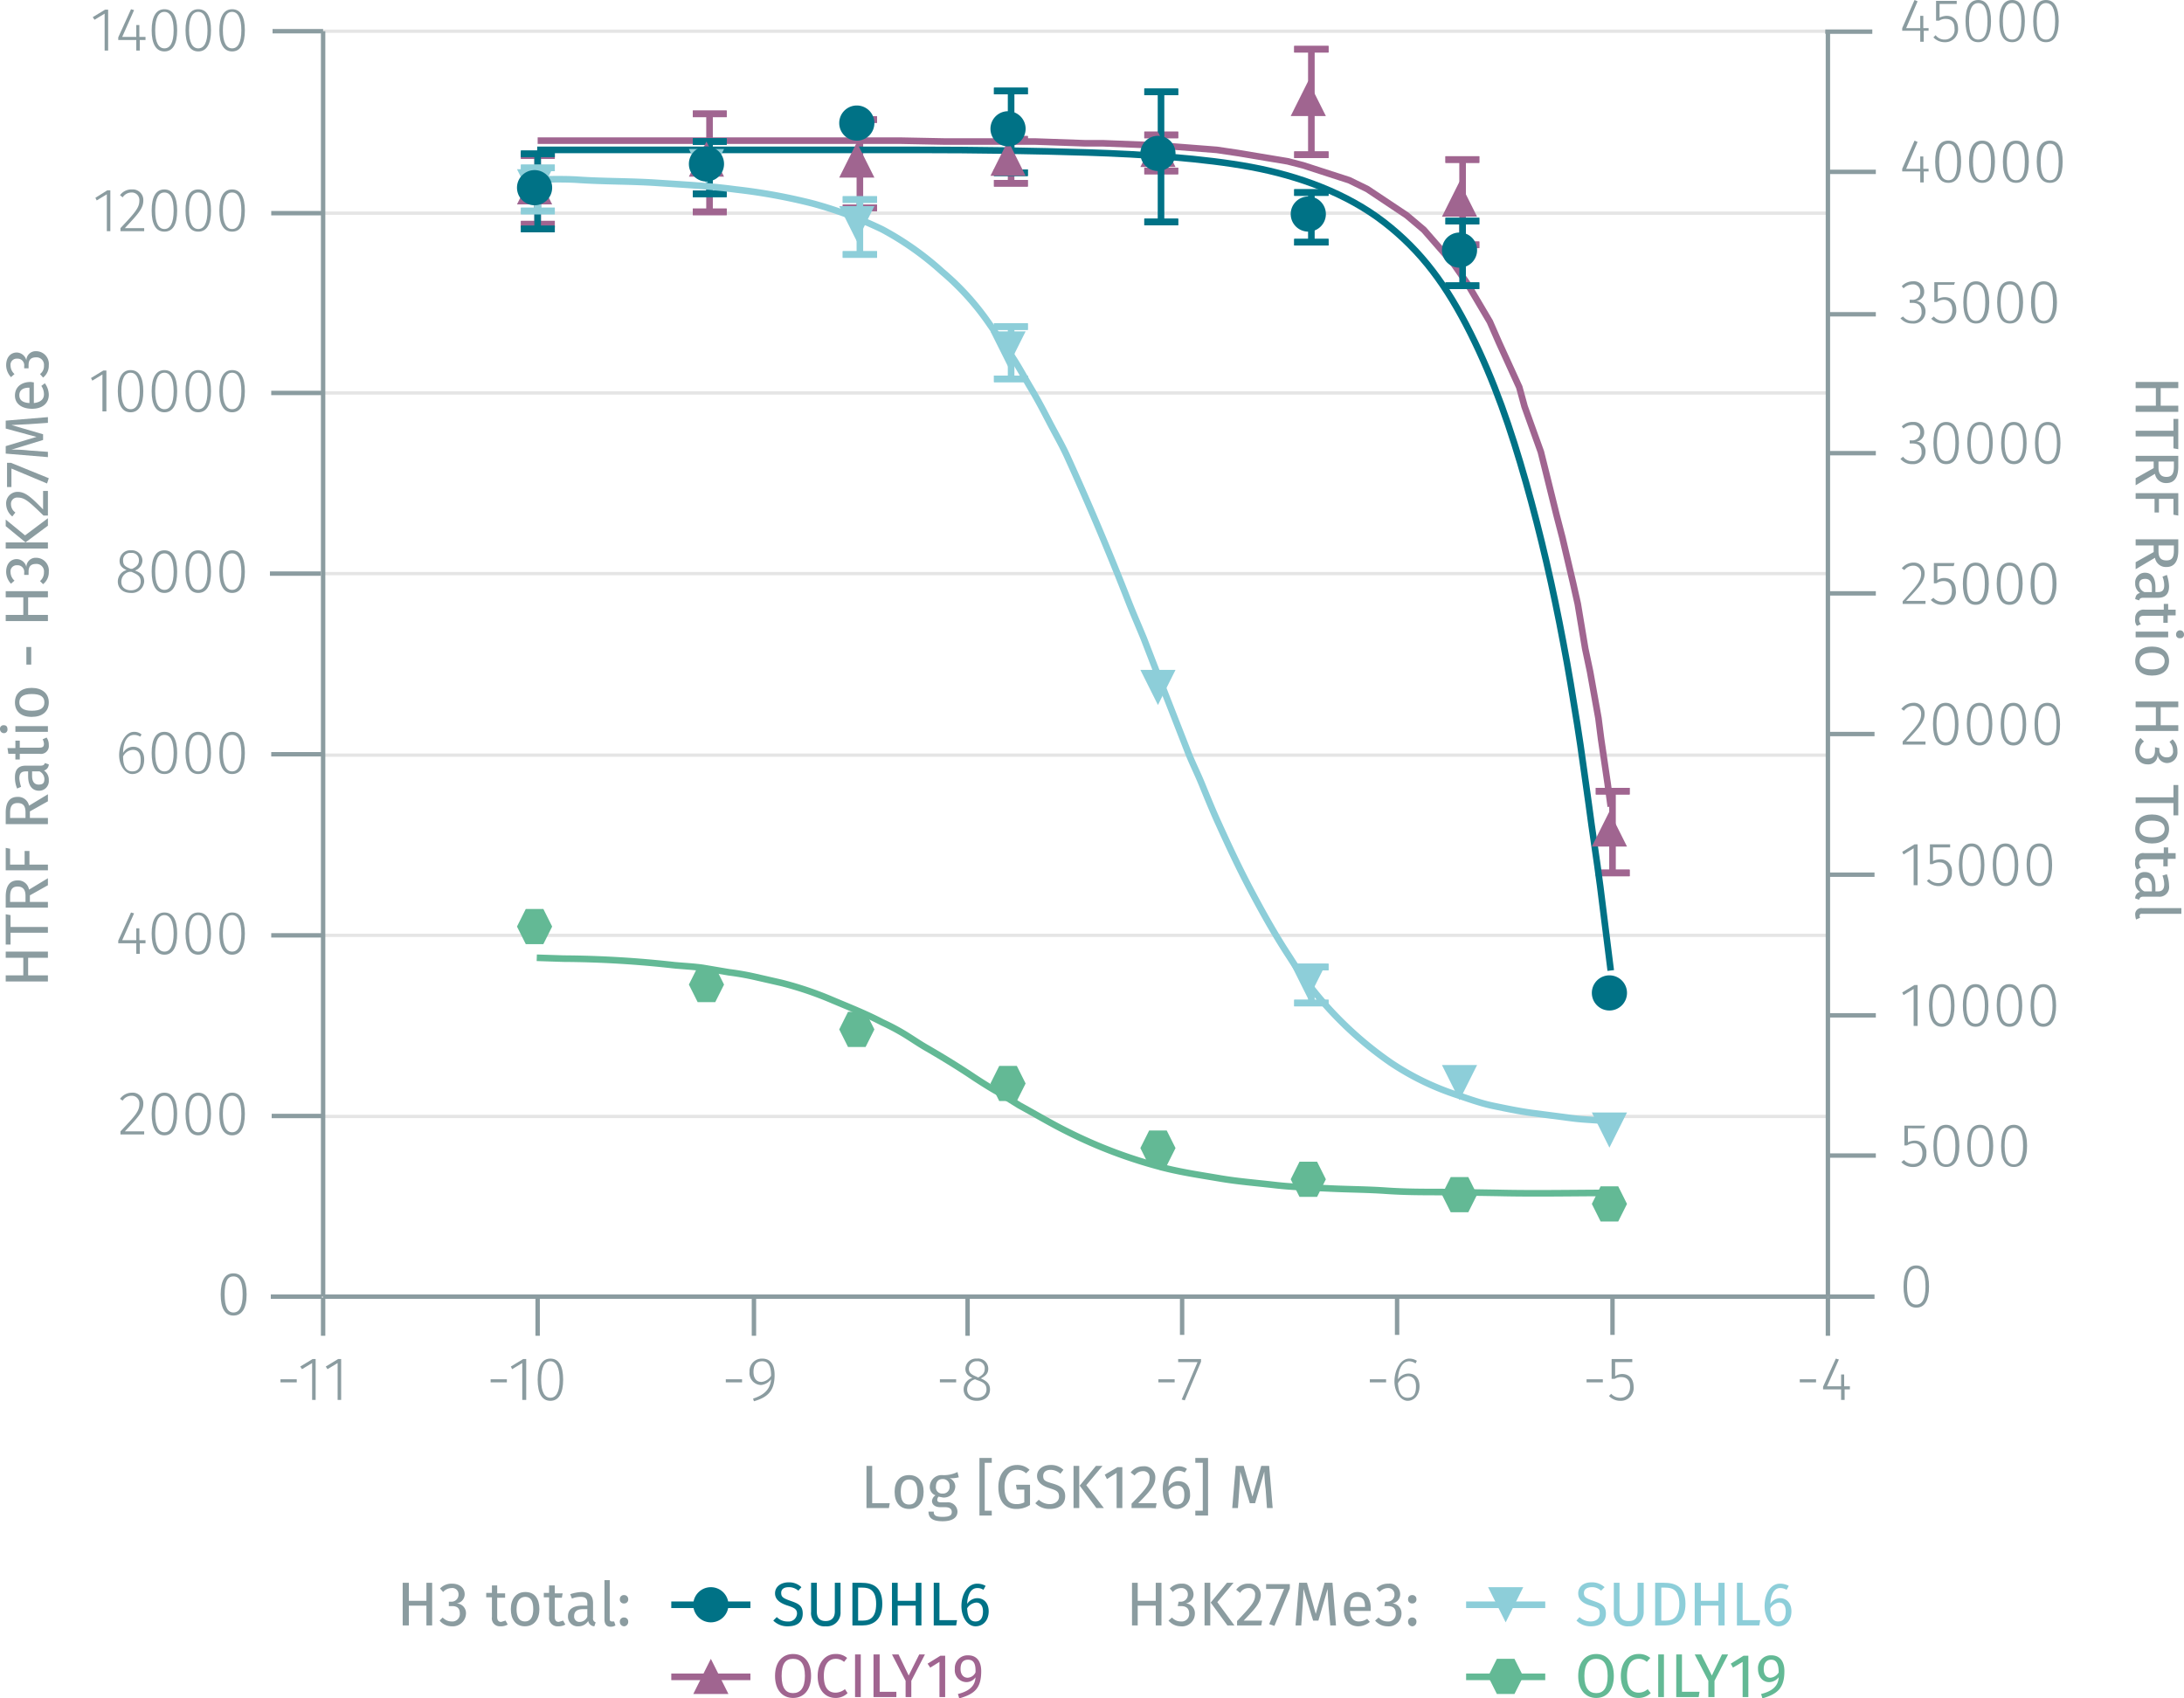 <svg xmlns="http://www.w3.org/2000/svg" xmlns:xlink="http://www.w3.org/1999/xlink" viewBox="0 0 496.8 386.4"><defs><symbol id="_3-purple-arrow-up" data-name="3-purple-arrow-up" viewBox="0 0 8 8"><polyline points="4 0 8 8 0 8" fill="#a06590"/></symbol><symbol id="_4-light-blue-arrow-down" data-name="4-light-blue-arrow-down" viewBox="0 0 8 8"><polyline points="0 0 8 0 4 8" fill="#8dced9"/></symbol><symbol id="_6-green-hexagon" data-name="6-green-hexagon" viewBox="0 0 8 8"><polygon points="6 0 2 0 0 4 2 8 6 8 8 4 6 0" fill="#63b995"/></symbol><symbol id="_1-deep-blue-circle" data-name="1-deep-blue-circle" viewBox="0 0 8 8"><path d="M8,4A4,4,0,1,1,4,0,4,4,0,0,1,8,4" fill="#007286"/></symbol></defs><title>analytical-performance_total-h3-cellular-assay-2</title><line x1="415.6" y1="7.1" x2="73.5" y2="7.1" fill="none" stroke="#e5e5e5" stroke-miterlimit="10" stroke-width="0.75"/><line x1="415.6" y1="48.5" x2="73.5" y2="48.5" fill="none" stroke="#e5e5e5" stroke-miterlimit="10" stroke-width="0.75"/><line x1="415.6" y1="89.4" x2="73.5" y2="89.4" fill="none" stroke="#e5e5e5" stroke-miterlimit="10" stroke-width="0.75"/><line x1="415.6" y1="130.5" x2="73.5" y2="130.5" fill="none" stroke="#e5e5e5" stroke-miterlimit="10" stroke-width="0.75"/><line x1="415.6" y1="171.8" x2="73.5" y2="171.8" fill="none" stroke="#e5e5e5" stroke-miterlimit="10" stroke-width="0.75"/><line x1="415.6" y1="212.8" x2="73.5" y2="212.8" fill="none" stroke="#e5e5e5" stroke-miterlimit="10" stroke-width="0.75"/><line x1="415.6" y1="254" x2="73.5" y2="254" fill="none" stroke="#e5e5e5" stroke-miterlimit="10" stroke-width="0.75"/><polyline points="366.4 183.5 365.7 178.3 364.2 168.1 363.6 163.4 361.7 152.8 360.6 147.6 358.9 137.4 357.8 132.5 355.4 122.3 354.1 117.3 351.6 107.2 350.5 102.8 346.8 92.5 345.6 88.1 341 78 338.9 73.2 333.7 64.4 330.7 60.1 323.9 52.3 320 49 311 43 306.9 41 296.4 37.6 292.9 36.7 281.5 34.8 276.8 34.1 266.5 33.3 261.3 33 251 32.6 246.9 32.6 235.5 32.2 235.5 32.2 230.4 32.2 220.1 32.2 214.9 32.2 204.8 32 199.7 32 189.4 32 184.2 32 173.9 32 168.7 32 158.4 32 158.4 32 153.3 32 142.9 32 137.8 32 127.5 32 122.3 32" fill="none" stroke="#a06590" stroke-miterlimit="10" stroke-width="1.5"/><line x1="366.8" y1="180" x2="366.8" y2="198.6" fill="none" stroke="#a06590" stroke-miterlimit="10" stroke-width="1.5"/><line x1="363" y1="180" x2="370.7" y2="180" fill="none" stroke="#a06590" stroke-miterlimit="10" stroke-width="1.5"/><line x1="370.7" y1="180" x2="363" y2="180" fill="none" stroke="#a06590" stroke-miterlimit="10" stroke-width="1.5"/><line x1="363" y1="198.6" x2="370.7" y2="198.6" fill="none" stroke="#a06590" stroke-miterlimit="10" stroke-width="1.5"/><line x1="370.7" y1="198.6" x2="363" y2="198.6" fill="none" stroke="#a06590" stroke-miterlimit="10" stroke-width="1.5"/><line x1="332.7" y1="36.3" x2="332.7" y2="55.7" fill="none" stroke="#a06590" stroke-miterlimit="10" stroke-width="1.5"/><line x1="328.8" y1="36.3" x2="336.5" y2="36.3" fill="none" stroke="#a06590" stroke-miterlimit="10" stroke-width="1.5"/><line x1="336.5" y1="36.3" x2="328.8" y2="36.3" fill="none" stroke="#a06590" stroke-miterlimit="10" stroke-width="1.5"/><line x1="328.8" y1="55.7" x2="336.5" y2="55.7" fill="none" stroke="#a06590" stroke-miterlimit="10" stroke-width="1.5"/><line x1="336.5" y1="55.7" x2="328.8" y2="55.7" fill="none" stroke="#a06590" stroke-miterlimit="10" stroke-width="1.5"/><line x1="298.3" y1="11.2" x2="298.3" y2="35.2" fill="none" stroke="#a06590" stroke-miterlimit="10" stroke-width="1.5"/><line x1="294.4" y1="11.2" x2="302.2" y2="11.2" fill="none" stroke="#a06590" stroke-miterlimit="10" stroke-width="1.5"/><line x1="302.2" y1="11.2" x2="294.4" y2="11.2" fill="none" stroke="#a06590" stroke-miterlimit="10" stroke-width="1.5"/><line x1="294.4" y1="35.2" x2="302.2" y2="35.2" fill="none" stroke="#a06590" stroke-miterlimit="10" stroke-width="1.5"/><line x1="302.2" y1="35.2" x2="294.4" y2="35.2" fill="none" stroke="#a06590" stroke-miterlimit="10" stroke-width="1.5"/><line x1="264.1" y1="30.7" x2="264.1" y2="38.9" fill="none" stroke="#a06590" stroke-miterlimit="10" stroke-width="1.5"/><line x1="260.3" y1="30.7" x2="268" y2="30.7" fill="none" stroke="#a06590" stroke-miterlimit="10" stroke-width="1.5"/><line x1="268" y1="30.7" x2="260.3" y2="30.7" fill="none" stroke="#a06590" stroke-miterlimit="10" stroke-width="1.5"/><line x1="260.3" y1="38.9" x2="268" y2="38.9" fill="none" stroke="#a06590" stroke-miterlimit="10" stroke-width="1.5"/><line x1="268" y1="38.9" x2="260.3" y2="38.9" fill="none" stroke="#a06590" stroke-miterlimit="10" stroke-width="1.5"/><line x1="230" y1="31.7" x2="230" y2="41.7" fill="none" stroke="#a06590" stroke-miterlimit="10" stroke-width="1.5"/><line x1="226.1" y1="31.7" x2="233.8" y2="31.7" fill="none" stroke="#a06590" stroke-miterlimit="10" stroke-width="1.5"/><line x1="233.8" y1="31.7" x2="226.1" y2="31.7" fill="none" stroke="#a06590" stroke-miterlimit="10" stroke-width="1.5"/><line x1="226.1" y1="41.7" x2="233.8" y2="41.7" fill="none" stroke="#a06590" stroke-miterlimit="10" stroke-width="1.5"/><line x1="233.8" y1="41.7" x2="226.1" y2="41.7" fill="none" stroke="#a06590" stroke-miterlimit="10" stroke-width="1.5"/><line x1="195.6" y1="27.2" x2="195.6" y2="47.3" fill="none" stroke="#a06590" stroke-miterlimit="10" stroke-width="1.5"/><line x1="191.7" y1="27.2" x2="199.5" y2="27.2" fill="none" stroke="#a06590" stroke-miterlimit="10" stroke-width="1.5"/><line x1="199.5" y1="27.2" x2="191.7" y2="27.2" fill="none" stroke="#a06590" stroke-miterlimit="10" stroke-width="1.5"/><line x1="191.7" y1="47.3" x2="199.5" y2="47.3" fill="none" stroke="#a06590" stroke-miterlimit="10" stroke-width="1.5"/><line x1="199.5" y1="47.3" x2="191.7" y2="47.3" fill="none" stroke="#a06590" stroke-miterlimit="10" stroke-width="1.5"/><line x1="161.4" y1="25.9" x2="161.4" y2="48.2" fill="none" stroke="#a06590" stroke-miterlimit="10" stroke-width="1.5"/><line x1="157.6" y1="25.9" x2="165.3" y2="25.9" fill="none" stroke="#a06590" stroke-miterlimit="10" stroke-width="1.5"/><line x1="165.3" y1="25.9" x2="157.6" y2="25.9" fill="none" stroke="#a06590" stroke-miterlimit="10" stroke-width="1.5"/><line x1="157.6" y1="48.2" x2="165.3" y2="48.2" fill="none" stroke="#a06590" stroke-miterlimit="10" stroke-width="1.5"/><line x1="165.3" y1="48.2" x2="157.6" y2="48.2" fill="none" stroke="#a06590" stroke-miterlimit="10" stroke-width="1.5"/><line x1="122.3" y1="35.4" x2="122.3" y2="51" fill="none" stroke="#a06590" stroke-miterlimit="10" stroke-width="1.5"/><line x1="118.5" y1="35.4" x2="126.2" y2="35.4" fill="none" stroke="#a06590" stroke-miterlimit="10" stroke-width="1.5"/><line x1="126.2" y1="35.4" x2="118.5" y2="35.4" fill="none" stroke="#a06590" stroke-miterlimit="10" stroke-width="1.5"/><line x1="118.5" y1="51" x2="126.2" y2="51" fill="none" stroke="#a06590" stroke-miterlimit="10" stroke-width="1.5"/><line x1="126.2" y1="51" x2="118.5" y2="51" fill="none" stroke="#a06590" stroke-miterlimit="10" stroke-width="1.5"/><line x1="332.7" y1="50.3" x2="332.7" y2="65" fill="none" stroke="#007286" stroke-miterlimit="10" stroke-width="1.5"/><line x1="328.8" y1="50.3" x2="336.5" y2="50.3" fill="none" stroke="#007286" stroke-miterlimit="10" stroke-width="1.5"/><line x1="336.5" y1="50.3" x2="328.8" y2="50.3" fill="none" stroke="#007286" stroke-miterlimit="10" stroke-width="1.5"/><line x1="328.8" y1="65" x2="336.5" y2="65" fill="none" stroke="#007286" stroke-miterlimit="10" stroke-width="1.5"/><line x1="336.5" y1="65" x2="328.8" y2="65" fill="none" stroke="#007286" stroke-miterlimit="10" stroke-width="1.5"/><line x1="298.3" y1="43.8" x2="298.3" y2="55.1" fill="none" stroke="#007286" stroke-miterlimit="10" stroke-width="1.5"/><line x1="294.4" y1="43.8" x2="302.2" y2="43.8" fill="none" stroke="#007286" stroke-miterlimit="10" stroke-width="1.5"/><line x1="302.2" y1="43.8" x2="294.4" y2="43.8" fill="none" stroke="#007286" stroke-miterlimit="10" stroke-width="1.5"/><line x1="294.4" y1="55.1" x2="302.2" y2="55.1" fill="none" stroke="#007286" stroke-miterlimit="10" stroke-width="1.5"/><line x1="302.2" y1="55.1" x2="294.4" y2="55.1" fill="none" stroke="#007286" stroke-miterlimit="10" stroke-width="1.5"/><line x1="264.1" y1="20.9" x2="264.1" y2="50.5" fill="none" stroke="#007286" stroke-miterlimit="10" stroke-width="1.5"/><line x1="260.3" y1="20.9" x2="268" y2="20.9" fill="none" stroke="#007286" stroke-miterlimit="10" stroke-width="1.5"/><line x1="268" y1="20.9" x2="260.3" y2="20.9" fill="none" stroke="#007286" stroke-miterlimit="10" stroke-width="1.5"/><line x1="260.3" y1="50.5" x2="268" y2="50.5" fill="none" stroke="#007286" stroke-miterlimit="10" stroke-width="1.5"/><line x1="268" y1="50.5" x2="260.3" y2="50.5" fill="none" stroke="#007286" stroke-miterlimit="10" stroke-width="1.5"/><line x1="230" y1="20.7" x2="230" y2="39.3" fill="none" stroke="#007286" stroke-miterlimit="10" stroke-width="1.5"/><line x1="226.1" y1="20.7" x2="233.8" y2="20.7" fill="none" stroke="#007286" stroke-miterlimit="10" stroke-width="1.5"/><line x1="233.8" y1="20.7" x2="226.1" y2="20.7" fill="none" stroke="#007286" stroke-miterlimit="10" stroke-width="1.5"/><line x1="226.1" y1="39.3" x2="233.8" y2="39.3" fill="none" stroke="#007286" stroke-miterlimit="10" stroke-width="1.5"/><line x1="233.8" y1="39.3" x2="226.1" y2="39.3" fill="none" stroke="#007286" stroke-miterlimit="10" stroke-width="1.5"/><line x1="161.4" y1="32.2" x2="161.4" y2="44.1" fill="none" stroke="#007286" stroke-miterlimit="10" stroke-width="1.5"/><line x1="157.6" y1="32.2" x2="165.3" y2="32.2" fill="none" stroke="#007286" stroke-miterlimit="10" stroke-width="1.5"/><line x1="165.3" y1="32.2" x2="157.6" y2="32.2" fill="none" stroke="#007286" stroke-miterlimit="10" stroke-width="1.5"/><line x1="157.6" y1="44.1" x2="165.3" y2="44.1" fill="none" stroke="#007286" stroke-miterlimit="10" stroke-width="1.5"/><line x1="165.3" y1="44.1" x2="157.6" y2="44.1" fill="none" stroke="#007286" stroke-miterlimit="10" stroke-width="1.5"/><line x1="122.3" y1="35" x2="122.3" y2="52.1" fill="none" stroke="#007286" stroke-miterlimit="10" stroke-width="1.5"/><line x1="118.5" y1="35" x2="126.2" y2="35" fill="none" stroke="#007286" stroke-miterlimit="10" stroke-width="1.5"/><line x1="126.2" y1="35" x2="118.5" y2="35" fill="none" stroke="#007286" stroke-miterlimit="10" stroke-width="1.5"/><line x1="118.5" y1="52.1" x2="126.2" y2="52.1" fill="none" stroke="#007286" stroke-miterlimit="10" stroke-width="1.5"/><line x1="126.2" y1="52.1" x2="118.5" y2="52.1" fill="none" stroke="#007286" stroke-miterlimit="10" stroke-width="1.5"/><path d="M367.3,223.1l-2.4-19.2c-.8-6.2-1.8-12.4-2.6-18.6-.4-3-1.7-12-1.9-13.5s-.5-3.1-.7-4.6c-1-6.2-2-12.5-3.2-18.7-2.3-12.3-5.1-24.5-8.5-36.5s-7.2-23.1-12.6-33.9-11.1-18.6-19.6-25.2-19.5-10.6-30.3-12.6-24.6-2.9-37-3.3-25.7-.6-38.6-.6H123.1" transform="translate(-0.9 -2.3)" fill="none" stroke="#007286" stroke-miterlimit="10" stroke-width="1.5"/><line x1="298.3" y1="220" x2="298.3" y2="228.2" fill="none" stroke="#8dced9" stroke-miterlimit="10" stroke-width="1.5"/><line x1="294.4" y1="220" x2="302.2" y2="220" fill="none" stroke="#8dced9" stroke-miterlimit="10" stroke-width="1.5"/><line x1="302.2" y1="220" x2="294.4" y2="220" fill="none" stroke="#8dced9" stroke-miterlimit="10" stroke-width="1.5"/><line x1="294.4" y1="228.2" x2="302.2" y2="228.2" fill="none" stroke="#8dced9" stroke-miterlimit="10" stroke-width="1.5"/><line x1="302.2" y1="228.2" x2="294.4" y2="228.2" fill="none" stroke="#8dced9" stroke-miterlimit="10" stroke-width="1.5"/><line x1="230" y1="74.3" x2="230" y2="86.2" fill="none" stroke="#8dced9" stroke-miterlimit="10" stroke-width="1.5"/><line x1="226.1" y1="74.3" x2="233.8" y2="74.3" fill="none" stroke="#8dced9" stroke-miterlimit="10" stroke-width="1.5"/><line x1="233.8" y1="74.3" x2="226.1" y2="74.3" fill="none" stroke="#8dced9" stroke-miterlimit="10" stroke-width="1.5"/><line x1="226.1" y1="86.2" x2="233.8" y2="86.2" fill="none" stroke="#8dced9" stroke-miterlimit="10" stroke-width="1.5"/><line x1="233.8" y1="86.2" x2="226.1" y2="86.2" fill="none" stroke="#8dced9" stroke-miterlimit="10" stroke-width="1.5"/><line x1="195.6" y1="45.4" x2="195.6" y2="57.9" fill="none" stroke="#8dced9" stroke-miterlimit="10" stroke-width="1.5"/><line x1="191.7" y1="45.4" x2="199.5" y2="45.4" fill="none" stroke="#8dced9" stroke-miterlimit="10" stroke-width="1.5"/><line x1="199.5" y1="45.4" x2="191.7" y2="45.4" fill="none" stroke="#8dced9" stroke-miterlimit="10" stroke-width="1.5"/><line x1="191.7" y1="57.9" x2="199.5" y2="57.9" fill="none" stroke="#8dced9" stroke-miterlimit="10" stroke-width="1.5"/><line x1="199.5" y1="57.9" x2="191.7" y2="57.9" fill="none" stroke="#8dced9" stroke-miterlimit="10" stroke-width="1.5"/><line x1="122.3" y1="38.2" x2="122.3" y2="48" fill="none" stroke="#8dced9" stroke-miterlimit="10" stroke-width="1.5"/><line x1="118.5" y1="38.2" x2="126.2" y2="38.2" fill="none" stroke="#8dced9" stroke-miterlimit="10" stroke-width="1.5"/><line x1="126.2" y1="38.2" x2="118.5" y2="38.2" fill="none" stroke="#8dced9" stroke-miterlimit="10" stroke-width="1.5"/><line x1="118.5" y1="48" x2="126.2" y2="48" fill="none" stroke="#8dced9" stroke-miterlimit="10" stroke-width="1.5"/><line x1="126.2" y1="48" x2="118.5" y2="48" fill="none" stroke="#8dced9" stroke-miterlimit="10" stroke-width="1.5"/><path d="M367.7,257.5c-3.1-.4-6.2-.4-9.2-.8l-9.2-1.2c-2.9-.4-5.8-1-8.7-1.6s-5.6-1.6-8.3-2.5a61.3,61.3,0,0,1-15-7.3,82.5,82.5,0,0,1-23-24c-3.3-5-6.2-10.2-9-15.5s-5.2-10.5-7.6-15.8c-1.2-2.7-2.3-5.4-3.4-8.1s-2.4-5.2-3.4-7.9l-6.6-16.9-3.2-8.3c-1.1-2.7-2.3-5.4-3.4-8.2-4.4-11.3-9.1-22.4-14.1-33.4-1.2-2.6-2.6-5-3.9-7.5s-2.7-5.2-4.2-7.7-2.8-5-4.4-7.4l-5-7.2a59.7,59.7,0,0,0-10.9-12.1,68.2,68.2,0,0,0-13.6-9.6,91.2,91.2,0,0,0-15.8-5.9,129.8,129.8,0,0,0-17.6-3.2c-5.9-.8-11.9-1.1-17.9-1.5s-12-.3-17.9-.7c-3-.2-6-.1-9-.1" transform="translate(-0.9 -2.3)" fill="none" stroke="#8dced9" stroke-miterlimit="10" stroke-width="1.5"/><g style="isolation:isolate"><path d="M68.4,316.1v.7H64.7v-.7Z" transform="translate(-0.9 -2.3)" fill="#8b9ca0"/><path d="M71.9,320.8v-8.4l-2.3,1.4-.4-.6,2.8-1.7h.7v9.3Z" transform="translate(-0.9 -2.3)" fill="#8b9ca0"/><path d="M77.7,320.8v-8.4l-2.3,1.4-.4-.6,2.8-1.7h.7v9.3Z" transform="translate(-0.9 -2.3)" fill="#8b9ca0"/></g><g style="isolation:isolate"><path d="M116.2,316.1v.7h-3.7v-.7Z" transform="translate(-0.9 -2.3)" fill="#8b9ca0"/><path d="M119.7,320.8v-8.4l-2.3,1.4-.3-.6,2.8-1.7h.7v9.3Z" transform="translate(-0.9 -2.3)" fill="#8b9ca0"/><path d="M129,316.2c0,3.1-1,4.8-2.9,4.8s-2.9-1.7-2.9-4.8,1-4.8,2.9-4.8S129,313,129,316.2Zm-5,0c0,2.8.8,4.1,2.1,4.1s2.1-1.3,2.1-4.1-.8-4.2-2.1-4.2S124,313.3,124,316.2Z" transform="translate(-0.9 -2.3)" fill="#8b9ca0"/></g><g style="isolation:isolate"><path d="M169.7,316.1v.7H166v-.7Z" transform="translate(-0.9 -2.3)" fill="#8b9ca0"/><path d="M177.1,315.1c0,3.7-1.6,5.1-4.7,6l-.2-.6c2.4-.8,3.9-2,4.1-4.4a3.2,3.2,0,0,1-2.3,1.3,2.7,2.7,0,0,1-2.6-3,2.8,2.8,0,0,1,2.9-3C176.2,311.4,177.1,312.8,177.1,315.1Zm-.8.2c0-2.2-.6-3.3-2-3.3s-2,.9-2,2.4.7,2.3,1.8,2.3A2.9,2.9,0,0,0,176.3,315.3Z" transform="translate(-0.9 -2.3)" fill="#8b9ca0"/></g><g style="isolation:isolate"><path d="M218.4,316.1v.7h-3.7v-.7Z" transform="translate(-0.9 -2.3)" fill="#8b9ca0"/><path d="M226.1,318.4c0,1.6-1.2,2.6-3,2.6s-3-1.1-3-2.6a2.7,2.7,0,0,1,2-2.6c-1.1-.5-1.6-1.1-1.6-2.1a2.4,2.4,0,0,1,2.6-2.3,2.3,2.3,0,0,1,2.6,2.3c0,1-.5,1.6-1.7,2.2C225.4,316.5,226.1,317.2,226.1,318.4Zm-.8,0c0-1.1-.6-1.6-2.1-2.1l-.5-.2a2.4,2.4,0,0,0-1.8,2.3c0,1.2.9,1.9,2.2,1.9S225.3,319.6,225.3,318.4Zm-2.3-2.9.4.2c1.1-.6,1.5-1.1,1.5-2a1.6,1.6,0,0,0-1.8-1.7,1.7,1.7,0,0,0-1.8,1.7C221.3,314.6,221.8,315,223,315.5Z" transform="translate(-0.9 -2.3)" fill="#8b9ca0"/></g><g style="isolation:isolate"><path d="M268.1,316.1v.7h-3.7v-.7Z" transform="translate(-0.9 -2.3)" fill="#8b9ca0"/><path d="M270.4,320.9l-.7-.2,3.6-8.5h-4.4v-.7h5.2v.6Z" transform="translate(-0.9 -2.3)" fill="#8b9ca0"/></g><g style="isolation:isolate"><path d="M316.2,316.1v.7h-3.7v-.7Z" transform="translate(-0.9 -2.3)" fill="#8b9ca0"/><path d="M323.8,317.7c0,2-1.2,3.3-2.7,3.3s-3-1.9-3-4.4,1.3-5.2,3.4-5.2a3.1,3.1,0,0,1,1.7.5l-.3.6a2.7,2.7,0,0,0-1.4-.5c-1.6,0-2.5,1.7-2.6,4.1a2.9,2.9,0,0,1,2.4-1.3C322.7,314.8,323.8,315.7,323.8,317.7Zm-.8,0c0-1.6-.8-2.3-1.8-2.3a3,3,0,0,0-2.3,1.6c.1,2,.7,3.3,2.2,3.3S323,319.2,323,317.7Z" transform="translate(-0.9 -2.3)" fill="#8b9ca0"/></g><g style="isolation:isolate"><path d="M365.5,316.1v.7h-3.7v-.7Z" transform="translate(-0.9 -2.3)" fill="#8b9ca0"/><path d="M368.3,312.2v3.2a3,3,0,0,1,1.6-.5c1.6,0,2.6,1.1,2.6,2.9a2.9,2.9,0,0,1-3,3.2,3.5,3.5,0,0,1-2.6-1.1l.5-.5a2.7,2.7,0,0,0,2.1.9c1.4,0,2.2-1,2.2-2.5s-.8-2.2-2-2.2a2.6,2.6,0,0,0-1.5.4h-.7v-4.5h4.7v.7Z" transform="translate(-0.9 -2.3)" fill="#8b9ca0"/></g><g style="isolation:isolate"><path d="M414,316.1v.7h-3.7v-.7Z" transform="translate(-0.9 -2.3)" fill="#8b9ca0"/><path d="M420.5,318.4v2.4h-.8v-2.4h-4.1v-.6l2.9-6.4.7.2-2.7,6.1h3.2V315h.7v2.7h1.3v.7Z" transform="translate(-0.9 -2.3)" fill="#8b9ca0"/></g><g style="isolation:isolate"><path d="M57,296.8c0,3.2-1.1,4.8-3,4.8s-2.9-1.6-2.9-4.8,1-4.8,2.9-4.8S57,293.6,57,296.8Zm-5,0c0,2.9.7,4.1,2,4.1s2.1-1.2,2.1-4.1-.7-4.1-2.1-4.1S52,293.9,52,296.8Z" transform="translate(-0.9 -2.3)" fill="#8b9ca0"/></g><g style="isolation:isolate"><path d="M33.5,253.4c0,1.8-1.1,3-4.2,6.3h4.4v.7H28.3v-.7c3.5-3.7,4.3-4.6,4.3-6.3a1.7,1.7,0,0,0-1.8-1.8,2.4,2.4,0,0,0-2,1.1l-.6-.4a3.3,3.3,0,0,1,2.7-1.4A2.4,2.4,0,0,1,33.5,253.4Z" transform="translate(-0.9 -2.3)" fill="#8b9ca0"/><path d="M41.2,255.7c0,3.2-1,4.9-2.9,4.9s-2.9-1.7-2.9-4.9,1-4.8,2.9-4.8S41.2,252.6,41.2,255.7Zm-5,0c0,2.9.8,4.2,2.1,4.2s2.1-1.3,2.1-4.2-.8-4.1-2.1-4.1S36.2,252.9,36.2,255.7Z" transform="translate(-0.9 -2.3)" fill="#8b9ca0"/><path d="M48.9,255.7c0,3.2-1,4.9-2.9,4.9s-2.9-1.7-2.9-4.9,1-4.8,2.9-4.8S48.9,252.6,48.9,255.7Zm-5,0c0,2.9.8,4.2,2.1,4.2s2.1-1.3,2.1-4.2-.8-4.1-2.1-4.1S43.9,252.9,43.9,255.7Z" transform="translate(-0.9 -2.3)" fill="#8b9ca0"/><path d="M56.6,255.7c0,3.2-1,4.9-2.9,4.9s-2.9-1.7-2.9-4.9,1-4.8,2.9-4.8S56.6,252.6,56.6,255.7Zm-5,0c0,2.9.8,4.2,2.1,4.2s2.1-1.3,2.1-4.2-.8-4.1-2.1-4.1S51.6,252.9,51.6,255.7Z" transform="translate(-0.9 -2.3)" fill="#8b9ca0"/></g><g style="isolation:isolate"><path d="M32.7,216.9v2.4h-.8v-2.4H27.8v-.6l2.9-6.4.7.2-2.7,6.1h3.2v-2.7h.7v2.7H34v.7Z" transform="translate(-0.9 -2.3)" fill="#8b9ca0"/><path d="M41.2,214.7c0,3.1-1,4.8-2.9,4.8s-2.9-1.7-2.9-4.8,1-4.8,2.9-4.8S41.2,211.5,41.2,214.7Zm-5,0c0,2.8.8,4.1,2.1,4.1s2.1-1.3,2.1-4.1-.8-4.2-2.1-4.2S36.2,211.8,36.2,214.7Z" transform="translate(-0.9 -2.3)" fill="#8b9ca0"/><path d="M48.9,214.7c0,3.1-1,4.8-2.9,4.8s-2.9-1.7-2.9-4.8,1-4.8,2.9-4.8S48.9,211.5,48.9,214.7Zm-5,0c0,2.8.8,4.1,2.1,4.1s2.1-1.3,2.1-4.1-.8-4.2-2.1-4.2S43.9,211.8,43.9,214.7Z" transform="translate(-0.9 -2.3)" fill="#8b9ca0"/><path d="M56.6,214.7c0,3.1-1,4.8-2.9,4.8s-2.9-1.7-2.9-4.8,1-4.8,2.9-4.8S56.6,211.5,56.6,214.7Zm-5,0c0,2.8.8,4.1,2.1,4.1s2.1-1.3,2.1-4.1-.8-4.2-2.1-4.2S51.6,211.8,51.6,214.7Z" transform="translate(-0.9 -2.3)" fill="#8b9ca0"/></g><g style="isolation:isolate"><path d="M33.7,175.1c0,2.1-1.1,3.3-2.7,3.3s-3-1.9-3-4.3,1.3-5.3,3.4-5.3a2.5,2.5,0,0,1,1.7.6l-.3.5a2.5,2.5,0,0,0-1.4-.4c-1.6,0-2.5,1.7-2.5,4.1a2.6,2.6,0,0,1,2.4-1.4C32.6,172.2,33.7,173.2,33.7,175.1Zm-.8.1c0-1.7-.7-2.3-1.8-2.3a2.6,2.6,0,0,0-2.2,1.5c0,2.1.6,3.4,2.1,3.4S32.9,176.7,32.9,175.2Z" transform="translate(-0.9 -2.3)" fill="#8b9ca0"/><path d="M41.2,173.6c0,3.2-1,4.8-2.9,4.8s-2.9-1.6-2.9-4.8,1-4.8,2.9-4.8S41.2,170.5,41.2,173.6Zm-5,0c0,2.9.8,4.2,2.1,4.2s2.1-1.3,2.1-4.2-.8-4.1-2.1-4.1S36.2,170.7,36.2,173.6Z" transform="translate(-0.9 -2.3)" fill="#8b9ca0"/><path d="M48.9,173.6c0,3.2-1,4.8-2.9,4.8s-2.9-1.6-2.9-4.8,1-4.8,2.9-4.8S48.9,170.5,48.9,173.6Zm-5,0c0,2.9.8,4.2,2.1,4.2s2.1-1.3,2.1-4.2-.8-4.1-2.1-4.1S43.9,170.7,43.9,173.6Z" transform="translate(-0.9 -2.3)" fill="#8b9ca0"/><path d="M56.6,173.6c0,3.2-1,4.8-2.9,4.8s-2.9-1.6-2.9-4.8,1-4.8,2.9-4.8S56.6,170.5,56.6,173.6Zm-5,0c0,2.9.8,4.2,2.1,4.2s2.1-1.3,2.1-4.2-.8-4.1-2.1-4.1S51.6,170.7,51.6,173.6Z" transform="translate(-0.9 -2.3)" fill="#8b9ca0"/></g><g style="isolation:isolate"><path d="M33.7,134.6a2.8,2.8,0,0,1-3,2.6c-1.9,0-3-1.1-3-2.6a2.7,2.7,0,0,1,2-2.6c-1.1-.5-1.6-1.1-1.6-2.1a2.4,2.4,0,0,1,2.6-2.4,2.4,2.4,0,0,1,2.6,2.3,2.5,2.5,0,0,1-1.7,2.3C33,132.6,33.7,133.3,33.7,134.6Zm-.8,0c0-1.2-.7-1.6-2.1-2.2h-.5a2.3,2.3,0,0,0-1.8,2.3c0,1.2.9,1.9,2.2,1.9S32.9,135.8,32.9,134.6Zm-2.3-2.9H31c1.1-.5,1.5-1.1,1.5-1.9a1.6,1.6,0,0,0-1.8-1.7,1.6,1.6,0,0,0-1.8,1.7C28.9,130.8,29.3,131.2,30.6,131.7Z" transform="translate(-0.9 -2.3)" fill="#8b9ca0"/><path d="M41.2,132.4c0,3.1-1,4.8-2.9,4.8s-2.9-1.7-2.9-4.9,1-4.8,2.9-4.8S41.2,129.2,41.2,132.4Zm-5-.1c0,2.9.8,4.2,2.1,4.2s2.1-1.3,2.1-4.1-.8-4.2-2.1-4.2S36.2,129.5,36.2,132.3Z" transform="translate(-0.9 -2.3)" fill="#8b9ca0"/><path d="M48.9,132.4c0,3.1-1,4.8-2.9,4.8s-2.9-1.7-2.9-4.9,1-4.8,2.9-4.8S48.9,129.2,48.9,132.4Zm-5-.1c0,2.9.8,4.2,2.1,4.2s2.1-1.3,2.1-4.1-.8-4.2-2.1-4.2S43.9,129.5,43.9,132.3Z" transform="translate(-0.9 -2.3)" fill="#8b9ca0"/><path d="M56.6,132.4c0,3.1-1,4.8-2.9,4.8s-2.9-1.7-2.9-4.9,1-4.8,2.9-4.8S56.6,129.2,56.6,132.4Zm-5-.1c0,2.9.8,4.2,2.1,4.2s2.1-1.3,2.1-4.1-.8-4.2-2.1-4.2S51.6,129.5,51.6,132.3Z" transform="translate(-0.9 -2.3)" fill="#8b9ca0"/></g><g style="isolation:isolate"><path d="M24.2,95.9V87.5l-2.3,1.4-.3-.6,2.8-1.7h.7v9.3Z" transform="translate(-0.9 -2.3)" fill="#8b9ca0"/><path d="M33.5,91.3c0,3.1-1,4.8-2.9,4.8s-2.9-1.7-2.9-4.8,1-4.8,2.9-4.8S33.5,88.1,33.5,91.3Zm-5,0c0,2.8.8,4.1,2.1,4.1s2.1-1.2,2.1-4.1-.8-4.2-2.1-4.2S28.5,88.4,28.5,91.3Z" transform="translate(-0.9 -2.3)" fill="#8b9ca0"/><path d="M41.2,91.3c0,3.1-1,4.8-2.9,4.8s-2.9-1.7-2.9-4.8,1-4.8,2.9-4.8S41.2,88.1,41.2,91.3Zm-5,0c0,2.8.8,4.1,2.1,4.1s2.1-1.2,2.1-4.1-.8-4.2-2.1-4.2S36.2,88.4,36.2,91.3Z" transform="translate(-0.9 -2.3)" fill="#8b9ca0"/><path d="M48.9,91.3c0,3.1-1,4.8-2.9,4.8s-2.9-1.7-2.9-4.8,1-4.8,2.9-4.8S48.9,88.1,48.9,91.3Zm-5,0c0,2.8.8,4.1,2.1,4.1s2.1-1.2,2.1-4.1-.8-4.2-2.1-4.2S43.9,88.4,43.9,91.3Z" transform="translate(-0.9 -2.3)" fill="#8b9ca0"/><path d="M56.6,91.3c0,3.1-1,4.8-2.9,4.8s-2.9-1.7-2.9-4.8,1-4.8,2.9-4.8S56.6,88.1,56.6,91.3Zm-5,0c0,2.8.8,4.1,2.1,4.1s2.1-1.2,2.1-4.1-.8-4.2-2.1-4.2S51.6,88.4,51.6,91.3Z" transform="translate(-0.9 -2.3)" fill="#8b9ca0"/></g><g style="isolation:isolate"><path d="M25.2,54.9V46.5l-2.3,1.4-.3-.6,2.7-1.7H26v9.3Z" transform="translate(-0.9 -2.3)" fill="#8b9ca0"/><path d="M33.5,47.9c0,1.8-1.1,3-4.2,6.3h4.4v.7H28.3v-.7c3.5-3.7,4.3-4.7,4.3-6.3a1.7,1.7,0,0,0-1.8-1.8,2.4,2.4,0,0,0-2,1.1l-.6-.5a3.2,3.2,0,0,1,2.7-1.3A2.4,2.4,0,0,1,33.5,47.9Z" transform="translate(-0.9 -2.3)" fill="#8b9ca0"/><path d="M41.2,50.2c0,3.2-1,4.8-2.9,4.8s-2.9-1.6-2.9-4.8,1-4.8,2.9-4.8S41.2,47.1,41.2,50.2Zm-5,0c0,2.9.8,4.2,2.1,4.2s2.1-1.3,2.1-4.2-.8-4.1-2.1-4.1S36.2,47.3,36.2,50.2Z" transform="translate(-0.9 -2.3)" fill="#8b9ca0"/><path d="M48.9,50.2c0,3.2-1,4.8-2.9,4.8s-2.9-1.6-2.9-4.8,1-4.8,2.9-4.8S48.9,47.1,48.9,50.2Zm-5,0c0,2.9.8,4.2,2.1,4.2s2.1-1.3,2.1-4.2-.8-4.1-2.1-4.1S43.9,47.3,43.9,50.2Z" transform="translate(-0.9 -2.3)" fill="#8b9ca0"/><path d="M56.6,50.2c0,3.2-1,4.8-2.9,4.8s-2.9-1.6-2.9-4.8,1-4.8,2.9-4.8S56.6,47.1,56.6,50.2Zm-5,0c0,2.9.8,4.2,2.1,4.2s2.1-1.3,2.1-4.2-.8-4.1-2.1-4.1S51.6,47.3,51.6,50.2Z" transform="translate(-0.9 -2.3)" fill="#8b9ca0"/></g><g style="isolation:isolate"><path d="M24.7,13.8V5.4L22.4,6.8,22,6.2l2.8-1.7h.7v9.3Z" transform="translate(-0.9 -2.3)" fill="#8b9ca0"/><path d="M32.7,11.4v2.4h-.8V11.4H27.8v-.6l2.9-6.4.7.2-2.7,6.1h3.2V8h.7v2.7H34v.7Z" transform="translate(-0.9 -2.3)" fill="#8b9ca0"/><path d="M41.2,9.2c0,3.1-1,4.8-2.9,4.8s-2.9-1.7-2.9-4.8,1-4.8,2.9-4.8S41.2,6,41.2,9.2Zm-5,0c0,2.8.8,4.1,2.1,4.1s2.1-1.3,2.1-4.1S39.6,5,38.3,5,36.2,6.3,36.2,9.2Z" transform="translate(-0.9 -2.3)" fill="#8b9ca0"/><path d="M48.9,9.2c0,3.1-1,4.8-2.9,4.8s-2.9-1.7-2.9-4.8,1-4.8,2.9-4.8S48.9,6,48.9,9.2Zm-5,0c0,2.8.8,4.1,2.1,4.1s2.1-1.3,2.1-4.1S47.3,5,46,5,43.9,6.3,43.9,9.2Z" transform="translate(-0.9 -2.3)" fill="#8b9ca0"/><path d="M56.6,9.2c0,3.1-1,4.8-2.9,4.8s-2.9-1.7-2.9-4.8,1-4.8,2.9-4.8S56.6,6,56.6,9.2Zm-5,0c0,2.8.8,4.1,2.1,4.1s2.1-1.3,2.1-4.1S55,5,53.7,5,51.6,6.3,51.6,9.2Z" transform="translate(-0.9 -2.3)" fill="#8b9ca0"/></g><g style="isolation:isolate"><path d="M439.7,295c0,3.2-1,4.8-2.9,4.8s-2.9-1.6-2.9-4.8,1-4.8,2.9-4.8S439.7,291.8,439.7,295Zm-5,0c0,2.9.8,4.1,2.1,4.1s2.1-1.2,2.1-4.1-.7-4.1-2.1-4.1S434.7,292.1,434.7,295Z" transform="translate(-0.9 -2.3)" fill="#8b9ca0"/></g><g style="isolation:isolate"><path d="M434.9,259v3.2a3.4,3.4,0,0,1,1.6-.4,2.6,2.6,0,0,1,2.6,2.9,2.9,2.9,0,0,1-3,3.1,3.5,3.5,0,0,1-2.7-1.1l.6-.5a2.6,2.6,0,0,0,2.1.9c1.3,0,2.1-.9,2.1-2.4s-.8-2.3-1.9-2.3a2.8,2.8,0,0,0-1.6.5h-.6v-4.5h4.7l-.2.6Z" transform="translate(-0.9 -2.3)" fill="#8b9ca0"/><path d="M446.6,263c0,3.2-1.1,4.8-3,4.8s-2.9-1.6-2.9-4.8,1-4.8,2.9-4.8S446.6,259.9,446.6,263Zm-5.1,0c0,2.9.8,4.2,2.1,4.2s2.1-1.3,2.1-4.2-.7-4.1-2.1-4.1S441.5,260.1,441.5,263Z" transform="translate(-0.9 -2.3)" fill="#8b9ca0"/><path d="M454.3,263c0,3.2-1.1,4.8-3,4.8s-2.9-1.6-2.9-4.8,1-4.8,2.9-4.8S454.3,259.9,454.3,263Zm-5.1,0c0,2.9.8,4.2,2.1,4.2s2.1-1.3,2.1-4.2-.7-4.1-2.1-4.1S449.2,260.1,449.2,263Z" transform="translate(-0.9 -2.3)" fill="#8b9ca0"/><path d="M462,263c0,3.2-1.1,4.8-3,4.8s-2.9-1.6-2.9-4.8,1-4.8,2.9-4.8S462,259.9,462,263Zm-5.1,0c0,2.9.8,4.2,2.1,4.2s2.1-1.3,2.1-4.2-.7-4.1-2.1-4.1S456.9,260.1,456.9,263Z" transform="translate(-0.9 -2.3)" fill="#8b9ca0"/></g><g style="isolation:isolate"><path d="M436.2,235.7v-8.4l-2.3,1.4-.3-.6,2.8-1.7h.7v9.3Z" transform="translate(-0.9 -2.3)" fill="#8b9ca0"/><path d="M445.5,231.1c0,3.1-1,4.8-2.9,4.8s-2.9-1.7-2.9-4.9,1-4.8,2.9-4.8S445.5,227.9,445.5,231.1Zm-5-.1c0,2.9.8,4.2,2.1,4.2s2.1-1.3,2.1-4.1-.8-4.2-2.1-4.2S440.5,228.2,440.5,231Z" transform="translate(-0.9 -2.3)" fill="#8b9ca0"/><path d="M453.2,231.1c0,3.1-1,4.8-2.9,4.8s-2.9-1.7-2.9-4.9,1-4.8,2.9-4.8S453.2,227.9,453.2,231.1Zm-5-.1c0,2.9.8,4.2,2.1,4.2s2.1-1.3,2.1-4.1-.8-4.2-2.1-4.2S448.2,228.2,448.2,231Z" transform="translate(-0.9 -2.3)" fill="#8b9ca0"/><path d="M460.9,231.1c0,3.1-1,4.8-2.9,4.8s-2.9-1.7-2.9-4.9,1-4.8,2.9-4.8S460.9,227.9,460.9,231.1Zm-5-.1c0,2.9.8,4.2,2.1,4.2s2.1-1.3,2.1-4.1-.8-4.2-2.1-4.2S455.9,228.2,455.9,231Z" transform="translate(-0.9 -2.3)" fill="#8b9ca0"/><path d="M468.6,231.1c0,3.1-1,4.8-2.9,4.8s-2.9-1.7-2.9-4.9,1-4.8,2.9-4.8S468.6,227.9,468.6,231.1Zm-5-.1c0,2.9.8,4.2,2.1,4.2s2.1-1.3,2.1-4.1-.8-4.2-2.1-4.2S463.6,228.2,463.6,231Z" transform="translate(-0.9 -2.3)" fill="#8b9ca0"/></g><g style="isolation:isolate"><path d="M436.2,203.7v-8.4l-2.3,1.4-.3-.6,2.8-1.7h.7v9.3Z" transform="translate(-0.9 -2.3)" fill="#8b9ca0"/><path d="M440.6,195.1v3.1a4.2,4.2,0,0,1,1.6-.4,2.6,2.6,0,0,1,2.7,2.9,3,3,0,0,1-3,3.2,3.6,3.6,0,0,1-2.7-1.2l.5-.4a2.8,2.8,0,0,0,2.2.9c1.3,0,2.1-1,2.1-2.5s-.8-2.2-1.9-2.2a2.7,2.7,0,0,0-1.6.4h-.6v-4.5h4.6v.7Z" transform="translate(-0.9 -2.3)" fill="#8b9ca0"/><path d="M452.3,199.1c0,3.1-1,4.8-2.9,4.8s-2.9-1.7-2.9-4.9,1-4.8,2.9-4.8S452.3,195.9,452.3,199.1Zm-5-.1c0,2.9.8,4.2,2.1,4.2s2.1-1.3,2.1-4.1-.7-4.2-2.1-4.2S447.3,196.2,447.3,199Z" transform="translate(-0.9 -2.3)" fill="#8b9ca0"/><path d="M460,199.1c0,3.1-1,4.8-2.9,4.8s-2.9-1.7-2.9-4.9,1-4.8,2.9-4.8S460,195.9,460,199.1Zm-5-.1c0,2.9.8,4.2,2.1,4.2s2.1-1.3,2.1-4.1-.7-4.2-2.1-4.2S455,196.2,455,199Z" transform="translate(-0.9 -2.3)" fill="#8b9ca0"/><path d="M467.7,199.1c0,3.1-1,4.8-2.9,4.8s-2.9-1.7-2.9-4.9,1-4.8,2.9-4.8S467.7,195.9,467.7,199.1Zm-5-.1c0,2.9.8,4.2,2.1,4.2s2.1-1.3,2.1-4.1-.7-4.2-2.1-4.2S462.7,196.2,462.7,199Z" transform="translate(-0.9 -2.3)" fill="#8b9ca0"/></g><g style="isolation:isolate"><path d="M438.7,164.7c0,1.8-1.1,3-4.2,6.3h4.4v.7h-5.2V171c3.4-3.7,4.2-4.6,4.2-6.3a1.7,1.7,0,0,0-1.7-1.8A2.6,2.6,0,0,0,434,164l-.6-.4a3.5,3.5,0,0,1,2.7-1.4A2.4,2.4,0,0,1,438.7,164.7Z" transform="translate(-0.9 -2.3)" fill="#8b9ca0"/><path d="M446.4,167.1c0,3.1-1,4.8-2.9,4.8s-2.9-1.7-2.9-4.9,1-4.8,2.9-4.8S446.4,163.9,446.4,167.1Zm-5-.1c0,2.9.8,4.2,2.1,4.2s2.1-1.3,2.1-4.1-.7-4.2-2.1-4.2S441.4,164.2,441.4,167Z" transform="translate(-0.9 -2.3)" fill="#8b9ca0"/><path d="M454.1,167.1c0,3.1-1,4.8-2.9,4.8s-2.9-1.7-2.9-4.9,1-4.8,2.9-4.8S454.1,163.9,454.1,167.1Zm-5-.1c0,2.9.8,4.2,2.1,4.2s2.1-1.3,2.1-4.1-.7-4.2-2.1-4.2S449.1,164.2,449.1,167Z" transform="translate(-0.9 -2.3)" fill="#8b9ca0"/><path d="M461.8,167.1c0,3.1-1,4.8-2.9,4.8s-2.9-1.7-2.9-4.9,1-4.8,2.9-4.8S461.8,163.9,461.8,167.1Zm-5-.1c0,2.9.8,4.2,2.1,4.2s2.1-1.3,2.1-4.1-.7-4.2-2.1-4.2S456.8,164.2,456.8,167Z" transform="translate(-0.9 -2.3)" fill="#8b9ca0"/><path d="M469.5,167.1c0,3.1-1,4.8-2.9,4.8s-2.9-1.7-2.9-4.9,1-4.8,2.9-4.8S469.5,163.9,469.5,167.1Zm-5-.1c0,2.9.8,4.2,2.1,4.2s2.1-1.3,2.1-4.1-.7-4.2-2.1-4.2S464.5,164.2,464.5,167Z" transform="translate(-0.9 -2.3)" fill="#8b9ca0"/></g><g style="isolation:isolate"><path d="M438.7,132.7c0,1.9-1.1,3-4.2,6.3h4.4v.7h-5.2v-.6c3.4-3.7,4.2-4.7,4.2-6.3a1.7,1.7,0,0,0-1.7-1.8,2.5,2.5,0,0,0-2.1,1l-.6-.4a3.4,3.4,0,0,1,2.7-1.3A2.4,2.4,0,0,1,438.7,132.7Z" transform="translate(-0.9 -2.3)" fill="#8b9ca0"/><path d="M441.6,131.1v3.2a2.5,2.5,0,0,1,1.6-.5c1.6,0,2.6,1.1,2.6,2.9a2.9,2.9,0,0,1-3,3.2,3.5,3.5,0,0,1-2.7-1.1l.6-.5a2.6,2.6,0,0,0,2.1.9c1.3,0,2.1-.9,2.1-2.5s-.8-2.2-1.9-2.2a2.8,2.8,0,0,0-1.6.5h-.6v-4.6h4.7l-.2.7Z" transform="translate(-0.9 -2.3)" fill="#8b9ca0"/><path d="M453.3,135.1c0,3.1-1.1,4.8-3,4.8s-2.9-1.7-2.9-4.8,1-4.8,2.9-4.8S453.3,131.9,453.3,135.1Zm-5,0c0,2.9.7,4.1,2,4.1s2.1-1.2,2.1-4.1-.7-4.1-2.1-4.1S448.3,132.2,448.3,135.1Z" transform="translate(-0.9 -2.3)" fill="#8b9ca0"/><path d="M461,135.1c0,3.1-1.1,4.8-3,4.8s-2.9-1.7-2.9-4.8,1-4.8,2.9-4.8S461,131.9,461,135.1Zm-5,0c0,2.9.7,4.1,2,4.1s2.1-1.2,2.1-4.1-.7-4.1-2.1-4.1S456,132.2,456,135.1Z" transform="translate(-0.9 -2.3)" fill="#8b9ca0"/><path d="M468.7,135.1c0,3.1-1.1,4.8-3,4.8s-2.9-1.7-2.9-4.8,1-4.8,2.9-4.8S468.7,131.9,468.7,135.1Zm-5,0c0,2.9.7,4.1,2,4.1s2.1-1.2,2.1-4.1-.7-4.1-2.1-4.1S463.7,132.2,463.7,135.1Z" transform="translate(-0.9 -2.3)" fill="#8b9ca0"/></g><g style="isolation:isolate"><path d="M438.6,100.6a2.1,2.1,0,0,1-1.8,2.2,2.1,2.1,0,0,1,2.1,2.3,2.8,2.8,0,0,1-3,2.8,3.4,3.4,0,0,1-2.7-1.2l.6-.5a2.4,2.4,0,0,0,2.1,1,1.9,1.9,0,0,0,2.1-2.1c0-1.4-.8-1.9-2.1-1.9h-.6v-.7h.5a1.8,1.8,0,0,0,1.9-1.8A1.6,1.6,0,0,0,436,99a2.9,2.9,0,0,0-2.1.8l-.4-.5a3.4,3.4,0,0,1,2.6-1A2.3,2.3,0,0,1,438.6,100.6Z" transform="translate(-0.9 -2.3)" fill="#8b9ca0"/><path d="M446.5,103.1c0,3.2-1,4.8-2.9,4.8s-2.9-1.7-2.9-4.8,1-4.8,2.9-4.8S446.5,99.9,446.5,103.1Zm-5,0c0,2.9.8,4.1,2.1,4.1s2.1-1.2,2.1-4.1S445,99,443.6,99,441.5,100.2,441.5,103.1Z" transform="translate(-0.9 -2.3)" fill="#8b9ca0"/><path d="M454.2,103.1c0,3.2-1,4.8-2.9,4.8s-2.9-1.7-2.9-4.8,1-4.8,2.9-4.8S454.2,99.9,454.2,103.1Zm-5,0c0,2.9.8,4.1,2.1,4.1s2.1-1.2,2.1-4.1-.7-4.1-2.1-4.1S449.2,100.2,449.2,103.1Z" transform="translate(-0.9 -2.3)" fill="#8b9ca0"/><path d="M461.9,103.1c0,3.2-1,4.8-2.9,4.8s-2.9-1.7-2.9-4.8,1-4.8,2.9-4.8S461.9,99.9,461.9,103.1Zm-5,0c0,2.9.8,4.1,2.1,4.1s2.1-1.2,2.1-4.1S460.4,99,459,99,456.9,100.2,456.9,103.1Z" transform="translate(-0.9 -2.3)" fill="#8b9ca0"/><path d="M469.6,103.1c0,3.2-1,4.8-2.9,4.8s-2.9-1.7-2.9-4.8,1-4.8,2.9-4.8S469.6,99.9,469.6,103.1Zm-5,0c0,2.9.8,4.1,2.1,4.1s2.1-1.2,2.1-4.1-.7-4.1-2.1-4.1S464.6,100.2,464.6,103.1Z" transform="translate(-0.9 -2.3)" fill="#8b9ca0"/></g><g style="isolation:isolate"><path d="M438.6,68.6a2.1,2.1,0,0,1-1.8,2.2,2.3,2.3,0,0,1,2.1,2.4,2.7,2.7,0,0,1-3,2.7,3.4,3.4,0,0,1-2.7-1.2l.6-.4a2.6,2.6,0,0,0,2.1,1,1.9,1.9,0,0,0,2.1-2.1c0-1.4-.8-2-2.1-2h-.6v-.7h.5a1.7,1.7,0,0,0,1.9-1.8A1.6,1.6,0,0,0,436,67a3,3,0,0,0-2.1.9l-.4-.5a3.5,3.5,0,0,1,2.6-1.1A2.3,2.3,0,0,1,438.6,68.6Z" transform="translate(-0.9 -2.3)" fill="#8b9ca0"/><path d="M441.7,67.1v3.2a3.4,3.4,0,0,1,1.6-.4c1.6,0,2.6,1.1,2.6,2.9a2.9,2.9,0,0,1-3,3.1,3.5,3.5,0,0,1-2.7-1.1l.6-.5a2.7,2.7,0,0,0,2.1,1c1.3,0,2.1-1,2.1-2.5s-.8-2.3-1.9-2.3a2.8,2.8,0,0,0-1.6.5h-.6V66.5h4.7l-.2.6Z" transform="translate(-0.9 -2.3)" fill="#8b9ca0"/><path d="M453.4,71.1c0,3.2-1.1,4.8-3,4.8s-2.9-1.6-2.9-4.8,1-4.8,2.9-4.8S453.4,68,453.4,71.1Zm-5.1,0c0,2.9.8,4.2,2.1,4.2s2.1-1.3,2.1-4.2-.7-4.1-2.1-4.1S448.3,68.2,448.3,71.1Z" transform="translate(-0.9 -2.3)" fill="#8b9ca0"/><path d="M461.1,71.1c0,3.2-1.1,4.8-3,4.8s-2.9-1.6-2.9-4.8,1-4.8,2.9-4.8S461.1,68,461.1,71.1Zm-5.1,0c0,2.9.8,4.2,2.1,4.2s2.1-1.3,2.1-4.2-.7-4.1-2.1-4.1S456,68.2,456,71.1Z" transform="translate(-0.9 -2.3)" fill="#8b9ca0"/><path d="M468.8,71.1c0,3.2-1.1,4.8-3,4.8s-2.9-1.6-2.9-4.8,1-4.8,2.9-4.8S468.8,68,468.8,71.1Zm-5,0c0,2.9.7,4.2,2,4.2s2.1-1.3,2.1-4.2-.7-4.1-2.1-4.1S463.8,68.2,463.8,71.1Z" transform="translate(-0.9 -2.3)" fill="#8b9ca0"/></g><g style="isolation:isolate"><path d="M438.5,41.3v2.5h-.8V41.3h-4.1v-.6l2.8-6.4.7.3-2.6,6.1h3.2V37.9h.7v2.8h1.2v.6Z" transform="translate(-0.9 -2.3)" fill="#8b9ca0"/><path d="M447,39.1c0,3.2-1,4.8-2.9,4.8s-3-1.6-3-4.8,1-4.8,3-4.8S447,36,447,39.1Zm-5,0c0,2.9.7,4.2,2.1,4.2s2-1.3,2-4.2-.7-4.1-2-4.1S442,36.3,442,39.1Z" transform="translate(-0.9 -2.3)" fill="#8b9ca0"/><path d="M454.7,39.1c0,3.2-1,4.8-2.9,4.8s-3-1.6-3-4.8,1-4.8,3-4.8S454.7,36,454.7,39.1Zm-5,0c0,2.9.7,4.2,2.1,4.2s2-1.3,2-4.2-.7-4.1-2-4.1S449.7,36.3,449.7,39.1Z" transform="translate(-0.9 -2.3)" fill="#8b9ca0"/><path d="M462.4,39.1c0,3.2-1,4.8-2.9,4.8s-3-1.6-3-4.8,1-4.8,3-4.8S462.4,36,462.4,39.1Zm-5,0c0,2.9.7,4.2,2.1,4.2s2-1.3,2-4.2-.7-4.1-2-4.1S457.4,36.3,457.4,39.1Z" transform="translate(-0.9 -2.3)" fill="#8b9ca0"/><path d="M470.1,39.1c0,3.2-1,4.8-2.9,4.8s-3-1.6-3-4.8,1-4.8,3-4.8S470.1,36,470.1,39.1Zm-5,0c0,2.9.7,4.2,2.1,4.2s2-1.3,2-4.2-.7-4.1-2-4.1S465.1,36.3,465.1,39.1Z" transform="translate(-0.9 -2.3)" fill="#8b9ca0"/></g><g style="isolation:isolate"><path d="M438.5,9.3v2.5h-.8V9.3h-4.1V8.7l2.8-6.4.7.3-2.6,6.1h3.2V5.9h.7V8.7h1.2v.6Z" transform="translate(-0.9 -2.3)" fill="#8b9ca0"/><path d="M442.1,3.2V6.3a4.2,4.2,0,0,1,1.6-.4c1.6,0,2.6,1.1,2.6,2.9a2.9,2.9,0,0,1-3,3.1,3.5,3.5,0,0,1-2.6-1.1l.5-.5a2.5,2.5,0,0,0,2.1,1,2.2,2.2,0,0,0,2.2-2.5c0-1.6-.8-2.2-2-2.2A2.6,2.6,0,0,0,442,7h-.7V2.5H446v.7Z" transform="translate(-0.9 -2.3)" fill="#8b9ca0"/><path d="M453.8,7.1c0,3.2-1,4.8-2.9,4.8S448,10.3,448,7.1s1-4.8,2.9-4.8S453.8,4,453.8,7.1Zm-5,0c0,2.9.7,4.2,2.1,4.2S453,10,453,7.1,452.2,3,450.9,3,448.8,4.3,448.8,7.1Z" transform="translate(-0.9 -2.3)" fill="#8b9ca0"/><path d="M461.5,7.1c0,3.2-1,4.8-2.9,4.8s-2.9-1.6-2.9-4.8,1-4.8,2.9-4.8S461.5,4,461.5,7.1Zm-5,0c0,2.9.7,4.2,2.1,4.2s2.1-1.3,2.1-4.2S459.9,3,458.6,3,456.5,4.3,456.5,7.1Z" transform="translate(-0.9 -2.3)" fill="#8b9ca0"/><path d="M469.2,7.1c0,3.2-1,4.8-2.9,4.8s-2.9-1.6-2.9-4.8,1-4.8,2.9-4.8S469.2,4,469.2,7.1Zm-5,0c0,2.9.7,4.2,2.1,4.2s2.1-1.3,2.1-4.2S467.6,3,466.3,3,464.2,4.3,464.2,7.1Z" transform="translate(-0.9 -2.3)" fill="#8b9ca0"/></g><path d="M367.7,273.7c-8.6,0-17.3.2-25.9,0l-12.7-.2c-4.3,0-8.6,0-12.9-.3s-8.4-.3-12.6-.5-8.5-.3-12.8-.8-8.3-.8-12.4-1.5-8.2-1.3-12.3-2.3a109,109,0,0,1-22.7-8.5c-3.6-1.8-7.1-3.9-10.6-5.8l-5-3.1c-1.8-1-3.5-2.1-5.2-3.2-3.4-2.3-7-4.5-10.6-6.6-1.8-1-3.5-2.2-5.3-3.3a49.7,49.7,0,0,0-5.1-2.7c-3.6-1.9-7.4-3.4-11.2-5a78,78,0,0,0-11.8-4l-5.7-1.3a61.7,61.7,0,0,0-6.2-1.1l-5.9-1c-2.1-.3-4.3-.4-6.5-.6a236.6,236.6,0,0,0-25.2-1.5l-6.1-.2" transform="translate(-0.9 -2.3)" fill="none" stroke="#63b995" stroke-miterlimit="10" stroke-width="1.5"/><g style="isolation:isolate"><path d="M203.3,344.3l-.2,1.1H198v-9.6h1.3v8.5Z" transform="translate(-0.9 -2.3)" fill="#8b9ca0"/><path d="M211,341.7c0,2.3-1.2,3.9-3.3,3.9s-3.3-1.5-3.3-3.9,1.2-3.8,3.3-3.8S211,339.4,211,341.7Zm-5.2,0c0,2,.6,2.9,1.9,2.9s1.9-.9,1.9-2.9-.7-2.8-1.9-2.8S205.8,339.8,205.8,341.7Z" transform="translate(-0.9 -2.3)" fill="#8b9ca0"/><path d="M216.9,338.6a2.1,2.1,0,0,1,1.3,1.9,2.6,2.6,0,0,1-2.8,2.5l-1-.2a1.1,1.1,0,0,0-.3.7c0,.4.2.6.9.6h1.2a2.2,2.2,0,0,1,2.5,2.1c0,1.4-1.2,2.2-3.4,2.2s-3.2-.7-3.2-2.2h1.2c0,.8.3,1.2,2,1.2s2.1-.4,2.1-1.1-.5-1.1-1.5-1.1h-1.1c-1.3,0-1.9-.7-1.9-1.4a1.7,1.7,0,0,1,.8-1.3,2,2,0,0,1-1.3-2,2.7,2.7,0,0,1,2.9-2.6,6.9,6.9,0,0,0,3.4-.7l.3,1.2A6.8,6.8,0,0,1,216.9,338.6Zm-3.1,1.9a1.4,1.4,0,0,0,1.5,1.6,1.5,1.5,0,0,0,1.6-1.7,1.5,1.5,0,0,0-1.6-1.6C214.3,338.8,213.8,339.5,213.8,340.5Z" transform="translate(-0.9 -2.3)" fill="#8b9ca0"/><path d="M224.9,335.1V346h1.6v1.1h-2.8V334h2.8v1.1Z" transform="translate(-0.9 -2.3)" fill="#8b9ca0"/><path d="M235.1,336.7l-.8.8a2.8,2.8,0,0,0-2.1-.8c-1.4,0-2.8,1.1-2.8,3.9s1,3.9,2.7,3.9a3.7,3.7,0,0,0,1.8-.4v-2.9h-1.7l-.2-1.1h3.2v4.6a5.5,5.5,0,0,1-3.2.9c-2.4,0-4-1.7-4-5s2-5,4.2-5A4,4,0,0,1,235.1,336.7Z" transform="translate(-0.9 -2.3)" fill="#8b9ca0"/><path d="M242.8,336.7l-.7.9a3.3,3.3,0,0,0-2.2-.9c-.9,0-1.7.4-1.7,1.4s.4,1.2,2.1,1.7,2.9,1.1,2.9,2.9-1.3,2.9-3.5,2.9a4.5,4.5,0,0,1-3.3-1.3l.8-.8a3.6,3.6,0,0,0,2.5,1c1.1,0,2.1-.6,2.1-1.7s-.5-1.4-2.1-1.9-2.9-1.3-2.9-2.8,1.3-2.5,3.1-2.5A4,4,0,0,1,242.8,336.7Z" transform="translate(-0.9 -2.3)" fill="#8b9ca0"/><path d="M245.1,345.4v-9.6h1.3v9.6Zm6.9,0h-1.7l-3.8-5.1,3.7-4.5h1.5l-3.7,4.4Z" transform="translate(-0.9 -2.3)" fill="#8b9ca0"/><path d="M254.9,345.4v-8l-2.2,1.4-.5-1,2.9-1.7h1.1v9.3Z" transform="translate(-0.9 -2.3)" fill="#8b9ca0"/><path d="M263.7,338.5c0,1.7-1.1,3-3.9,5.8H264l-.2,1.1h-5.5v-1c3.3-3.4,4.1-4.3,4.1-5.9a1.4,1.4,0,0,0-1.5-1.5,2.3,2.3,0,0,0-1.9,1l-.9-.7a3.5,3.5,0,0,1,2.8-1.4A2.5,2.5,0,0,1,263.7,338.5Z" transform="translate(-0.9 -2.3)" fill="#8b9ca0"/><path d="M271.6,342.2a3.1,3.1,0,0,1-3,3.4c-2.3,0-3.2-1.9-3.2-4.6s1.4-5.1,3.6-5.1a3.1,3.1,0,0,1,1.9.6l-.5.8a3.3,3.3,0,0,0-1.4-.4c-1.4,0-2.2,1.5-2.3,3.6a2.6,2.6,0,0,1,2.3-1.2C270.4,339.3,271.6,340.2,271.6,342.2Zm-1.3.1c0-1.5-.7-2-1.5-2a2.4,2.4,0,0,0-2.1,1.3c.1,2,.6,3,1.9,3S270.3,343.7,270.3,342.3Z" transform="translate(-0.9 -2.3)" fill="#8b9ca0"/><path d="M272.8,347.1V346h1.7V335.1h-1.7V334h2.9v13.1Z" transform="translate(-0.9 -2.3)" fill="#8b9ca0"/><path d="M289.1,345.4l-.3-4.3a35.8,35.8,0,0,1-.3-4l-2.1,7.2h-1.2l-2.2-7.2c0,1.2-.1,2.7-.2,4.1l-.3,4.2h-1.3l.8-9.6h1.8l2,7,2-7h1.8l.8,9.6Z" transform="translate(-0.9 -2.3)" fill="#8b9ca0"/></g><g style="isolation:isolate"><path d="M7.3,224.2h4.5v1.4H2.2v-1.4h4v-4h-4v-1.4h9.6v1.4H7.3Z" transform="translate(-0.9 -2.3)" fill="#8b9ca0"/><path d="M3.3,213.2h8.5v1.3H3.3v2.7H2.2v-6.9l1.1.2Z" transform="translate(-0.9 -2.3)" fill="#8b9ca0"/><path d="M7.7,207.5h4.1v1.3H2.2v-2.5c0-2.4.9-3.7,2.7-3.7a2.5,2.5,0,0,1,2.6,2.1l4.3-2.6v1.6L7.7,206ZM4.9,204c-1.2,0-1.7.7-1.7,2.3v1.2H6.7v-1.4C6.7,204.8,6.2,204,4.9,204Z" transform="translate(-0.9 -2.3)" fill="#8b9ca0"/><path d="M3.2,199H6.5v-3.1H7.6V199h4.2v1.3H2.2v-5.1l1,.2Z" transform="translate(-0.9 -2.3)" fill="#8b9ca0"/><path d="M7.7,188.4h4.1v1.4H2.2v-2.6q0-3.6,2.7-3.6a2.5,2.5,0,0,1,2.6,2l4.3-2.6v1.6l-4.1,2.3ZM4.9,185c-1.2,0-1.7.7-1.7,2.2v1.2H6.7v-1.3C6.7,185.7,6.2,185,4.9,185Z" transform="translate(-0.9 -2.3)" fill="#8b9ca0"/><path d="M11.1,175.9l.9.3a1.5,1.5,0,0,1-1.1,1.4,2.5,2.5,0,0,1,1.1,2.2,2.2,2.2,0,0,1-2.2,2.4c-1.6,0-2.5-1.2-2.5-3.3v-1.1H6.8c-1.1,0-1.5.5-1.5,1.6a8.1,8.1,0,0,0,.4,1.9l-.9.4a6.3,6.3,0,0,1-.5-2.6c0-1.8.9-2.6,2.4-2.6h3.4C10.7,176.5,11,176.3,11.1,175.9Zm-1.2,1.9H8.2v1c0,1.3.5,2,1.5,2s1.3-.4,1.3-1.3A2,2,0,0,0,9.9,177.8Z" transform="translate(-0.9 -2.3)" fill="#8b9ca0"/><path d="M12,171.8a1.8,1.8,0,0,1-2.1,2H5.4v1.3h-1v-1.3H2.8l-.2-1.3H4.4v-1.7h1v1.6H9.8c.8,0,1.1-.2,1.1-.9a2.2,2.2,0,0,0-.3-1l.9-.4A2.8,2.8,0,0,1,12,171.8Z" transform="translate(-0.9 -2.3)" fill="#8b9ca0"/><path d="M1.8,167.3c.5,0,.8.3.8.9a.8.8,0,0,1-.8.9.9.9,0,0,1-.9-.9A.8.8,0,0,1,1.8,167.3Zm10,1.5H4.4v-1.3h7.4Z" transform="translate(-0.9 -2.3)" fill="#8b9ca0"/><path d="M8.1,158.8c2.3,0,3.9,1.2,3.9,3.3s-1.5,3.3-3.9,3.3-3.8-1.2-3.8-3.3S5.8,158.8,8.1,158.8Zm0,5.2c2,0,2.9-.6,2.9-1.9s-.9-1.9-2.9-1.9-2.8.7-2.8,1.9S6.2,164,8.1,164Z" transform="translate(-0.9 -2.3)" fill="#8b9ca0"/><path d="M6.9,149.5H8v4H6.9Z" transform="translate(-0.9 -2.3)" fill="#8b9ca0"/><path d="M7.3,142.2h4.5v1.4H2.2v-1.4h4v-4h-4v-1.4h9.6v1.4H7.3Z" transform="translate(-0.9 -2.3)" fill="#8b9ca0"/><path d="M4.7,129.5a2.3,2.3,0,0,1,2.2,1.8,2.1,2.1,0,0,1,2.2-2.1,2.9,2.9,0,0,1,2.9,3.2,3.4,3.4,0,0,1-1.3,2.8l-.7-.7a2.5,2.5,0,0,0,.9-2,1.7,1.7,0,0,0-1.8-1.9c-1.3,0-1.7.7-1.7,1.8v.7h-1v-.5a1.5,1.5,0,0,0-1.6-1.7,1.4,1.4,0,0,0-1.5,1.6,2.6,2.6,0,0,0,.9,1.9l-.8.7a4,4,0,0,1-1.1-2.7C2.3,130.5,3.4,129.5,4.7,129.5Z" transform="translate(-0.9 -2.3)" fill="#8b9ca0"/><path d="M11.8,120.2v1.7l-5.1,3.8L2.2,122v-1.5l4.4,3.6Zm0,6.9H2.2v-1.4h9.6Z" transform="translate(-0.9 -2.3)" fill="#8b9ca0"/><path d="M4.9,114.2c1.7,0,3,1.1,5.8,4V114h1.1v5.6h-1c-3.4-3.3-4.3-4.1-5.9-4.1a1.4,1.4,0,0,0-1.5,1.5,2.3,2.3,0,0,0,1,1.9l-.7.9A3.7,3.7,0,0,1,2.3,117,2.6,2.6,0,0,1,4.9,114.2Z" transform="translate(-0.9 -2.3)" fill="#8b9ca0"/><path d="M12,111.1l-.4,1.2-8.1-3.4v4.2h-1v-5.5h.9Z" transform="translate(-0.9 -2.3)" fill="#8b9ca0"/><path d="M11.8,98.5l-4.3.3-4,.2,7.2,2.1v1.3l-7.2,2.2a30.3,30.3,0,0,1,4.1.2l4.2.3v1.2l-9.6-.8v-1.7l7-2.1-7-1.9V98l9.6-.8Z" transform="translate(-0.9 -2.3)" fill="#8b9ca0"/><path d="M8.6,89.3V94c1.7-.2,2.3-1,2.3-2a3.3,3.3,0,0,0-.6-1.9l.8-.6a4.5,4.5,0,0,1,.9,2.6c0,2-1.5,3.2-3.8,3.2s-3.9-1.1-3.9-3,1.4-3.1,3.6-3.1ZM7.5,90.5c-1.4,0-2.2.6-2.2,1.7S6,93.9,7.6,94V90.5Z" transform="translate(-0.9 -2.3)" fill="#8b9ca0"/><path d="M4.7,82.5a2.3,2.3,0,0,1,2.2,1.8,2.1,2.1,0,0,1,2.2-2.1A2.9,2.9,0,0,1,12,85.4a3.4,3.4,0,0,1-1.3,2.8l-.7-.8a2.2,2.2,0,0,0,.9-1.9,1.7,1.7,0,0,0-1.8-1.9c-1.3,0-1.7.7-1.7,1.8v.7h-1v-.5a1.5,1.5,0,0,0-1.6-1.7,1.4,1.4,0,0,0-1.5,1.6,2.6,2.6,0,0,0,.9,1.9l-.8.7a4,4,0,0,1-1.1-2.7C2.3,83.5,3.4,82.5,4.7,82.5Z" transform="translate(-0.9 -2.3)" fill="#8b9ca0"/></g><g style="isolation:isolate"><path d="M491.3,90.6h-4.6V89.2h9.7v1.4h-4v4h4V96h-9.7V94.6h4.6Z" transform="translate(-0.9 -2.3)" fill="#8b9ca0"/><path d="M495.3,101.6h-8.6v-1.3h8.6V97.6h1.1v6.9l-1.1-.2Z" transform="translate(-0.9 -2.3)" fill="#8b9ca0"/><path d="M490.8,107.3h-4.1V106h9.7v2.5c0,2.4-.9,3.7-2.7,3.7a2.5,2.5,0,0,1-2.6-2.1l-4.4,2.6v-1.6l4.1-2.3Zm2.9,3.5c1.2,0,1.7-.7,1.7-2.3v-1.2h-3.5v1.4C491.9,110,492.4,110.8,493.7,110.8Z" transform="translate(-0.9 -2.3)" fill="#8b9ca0"/><path d="M495.3,115.8H492v3.1h-1v-3.1h-4.3v-1.3h9.7v5.1l-1.1-.2Z" transform="translate(-0.9 -2.3)" fill="#8b9ca0"/><path d="M490.8,126.4h-4.1V125h9.7v2.6c0,2.4-.9,3.7-2.7,3.7a2.5,2.5,0,0,1-2.6-2.1l-4.4,2.6v-1.6l4.1-2.3Zm2.9,3.4c1.2,0,1.7-.6,1.7-2.2v-1.2h-3.5v1.3C491.9,129.1,492.4,129.8,493.7,129.8Z" transform="translate(-0.9 -2.3)" fill="#8b9ca0"/><path d="M487.5,138.9l-.9-.3c.1-.7.3-1.2,1.1-1.4a2.5,2.5,0,0,1-1.1-2.2,2.2,2.2,0,0,1,2.2-2.4c1.6,0,2.4,1.2,2.4,3.3V137h.6c1,0,1.4-.5,1.4-1.5a5.1,5.1,0,0,0-.4-2l1-.4a9.1,9.1,0,0,1,.5,2.6c0,1.8-.9,2.6-2.5,2.6h-3.3C487.8,138.3,487.6,138.5,487.5,138.9Zm1.2-1.9h1.7v-1c0-1.3-.5-2-1.5-2s-1.4.4-1.4,1.3A1.9,1.9,0,0,0,488.7,137Z" transform="translate(-0.9 -2.3)" fill="#8b9ca0"/><path d="M486.6,143a1.9,1.9,0,0,1,2.1-2h4.4v-1.3h1V141h1.7v1.3h-1.8V144h-1v-1.6h-4.4c-.7,0-1.1.2-1.1.9a1.6,1.6,0,0,0,.4,1l-.9.4A2.2,2.2,0,0,1,486.6,143Z" transform="translate(-0.9 -2.3)" fill="#8b9ca0"/><path d="M486.7,146h7.4v1.3h-7.4Zm10.1,1.5a.8.8,0,0,1-.9-.9.9.9,0,1,1,1.8,0A.8.8,0,0,1,496.8,147.5Z" transform="translate(-0.9 -2.3)" fill="#8b9ca0"/><path d="M490.4,156c-2.2,0-3.8-1.2-3.8-3.3s1.5-3.3,3.8-3.3,3.9,1.2,3.9,3.3S492.8,156,490.4,156Zm0-5.2c-1.9,0-2.8.7-2.8,1.9s.9,1.9,2.8,1.9,2.9-.7,2.9-1.9S492.4,150.8,490.4,150.8Z" transform="translate(-0.9 -2.3)" fill="#8b9ca0"/><path d="M491.3,163.2h-4.6v-1.3h9.7v1.3h-4v4.1h4v1.3h-9.7v-1.3h4.6Z" transform="translate(-0.9 -2.3)" fill="#8b9ca0"/><path d="M493.9,175.9a2.2,2.2,0,0,1-2.2-1.8,2.1,2.1,0,0,1-2.3,2.1c-1.6,0-2.8-1.2-2.8-3.2a3.6,3.6,0,0,1,1.2-2.8l.8.8a2.5,2.5,0,0,0-1,2,1.7,1.7,0,0,0,1.9,1.9c1.2,0,1.6-.8,1.6-1.9v-.7l1,.2v.4a1.6,1.6,0,0,0,1.7,1.7,1.3,1.3,0,0,0,1.4-1.5,2.7,2.7,0,0,0-.8-2l.7-.6a3.5,3.5,0,0,1,1.1,2.7A2.4,2.4,0,0,1,493.9,175.9Z" transform="translate(-0.9 -2.3)" fill="#8b9ca0"/><path d="M495.3,185h-8.6v-1.3h8.6v-2.8h1.1v6.9h-1.1Z" transform="translate(-0.9 -2.3)" fill="#8b9ca0"/><path d="M490.4,194.2c-2.2,0-3.8-1.2-3.8-3.3s1.5-3.3,3.8-3.3,3.9,1.2,3.9,3.3S492.8,194.2,490.4,194.2Zm0-5.2c-1.9,0-2.8.7-2.8,1.9s.9,1.9,2.8,1.9,2.9-.7,2.9-1.9S492.4,189,490.4,189Z" transform="translate(-0.9 -2.3)" fill="#8b9ca0"/><path d="M486.6,198.4a1.8,1.8,0,0,1,2.1-2h4.4v-1.3h1v1.3h1.7v1.3h-1.8v1.7h-1v-1.6h-4.4c-.7,0-1.1.2-1.1.9a1.6,1.6,0,0,0,.4,1l-.9.4A2.2,2.2,0,0,1,486.6,198.4Z" transform="translate(-0.9 -2.3)" fill="#8b9ca0"/><path d="M487.5,207l-.9-.3a1.5,1.5,0,0,1,1.1-1.5,2.4,2.4,0,0,1-1.1-2.2,2.1,2.1,0,0,1,2.2-2.3c1.6,0,2.4,1.2,2.4,3.2v1.2h.6c1,0,1.4-.6,1.4-1.6a5.8,5.8,0,0,0-.4-2l1-.3a8,8,0,0,1,.5,2.6,2.2,2.2,0,0,1-2.5,2.5h-3.3C487.8,206.3,487.6,206.6,487.5,207Zm1.2-1.9h1.7v-1q0-2.1-1.5-2.1a1.2,1.2,0,0,0-1.4,1.3A2,2,0,0,0,488.7,205.1Z" transform="translate(-0.9 -2.3)" fill="#8b9ca0"/><path d="M487.6,210.7c0,.2.1.3.1.4l-.9.4a4.3,4.3,0,0,1-.2-1.1,1.4,1.4,0,0,1,1.6-1.5h8.9v1.3h-9C487.8,210.2,487.6,210.3,487.6,210.7Z" transform="translate(-0.9 -2.3)" fill="#8b9ca0"/></g><line x1="73.5" y1="295" x2="415.8" y2="295" fill="none" stroke="#8b9ca0" stroke-miterlimit="10"/><line x1="73.5" y1="295" x2="73.5" y2="7.1" fill="none" stroke="#8b9ca0" stroke-miterlimit="10"/><line x1="415.8" y1="295" x2="415.8" y2="7.1" fill="none" stroke="#8b9ca0" stroke-miterlimit="10"/><line x1="73.5" y1="7.1" x2="62" y2="7.1" fill="none" stroke="#8b9ca0" stroke-miterlimit="10"/><line x1="73.2" y1="48.5" x2="61.7" y2="48.5" fill="none" stroke="#8b9ca0" stroke-miterlimit="10"/><line x1="73.2" y1="89.4" x2="61.7" y2="89.4" fill="none" stroke="#8b9ca0" stroke-miterlimit="10"/><line x1="73" y1="130.5" x2="61.4" y2="130.5" fill="none" stroke="#8b9ca0" stroke-miterlimit="10"/><line x1="73.2" y1="171.6" x2="61.7" y2="171.6" fill="none" stroke="#8b9ca0" stroke-miterlimit="10"/><line x1="73.2" y1="212.8" x2="61.7" y2="212.8" fill="none" stroke="#8b9ca0" stroke-miterlimit="10"/><line x1="73.4" y1="253.9" x2="61.8" y2="253.9" fill="none" stroke="#8b9ca0" stroke-miterlimit="10"/><line x1="73.2" y1="295" x2="61.6" y2="295" fill="none" stroke="#8b9ca0" stroke-miterlimit="10"/><line x1="425.9" y1="7.2" x2="415.2" y2="7.2" fill="none" stroke="#8b9ca0" stroke-miterlimit="10"/><line x1="426.7" y1="39.1" x2="416" y2="39.1" fill="none" stroke="#8b9ca0" stroke-miterlimit="10"/><line x1="426.7" y1="71.5" x2="416" y2="71.5" fill="none" stroke="#8b9ca0" stroke-miterlimit="10"/><line x1="426.7" y1="103.1" x2="416" y2="103.1" fill="none" stroke="#8b9ca0" stroke-miterlimit="10"/><line x1="426.7" y1="135" x2="416" y2="135" fill="none" stroke="#8b9ca0" stroke-miterlimit="10"/><line x1="426.4" y1="167" x2="415.8" y2="167" fill="none" stroke="#8b9ca0" stroke-miterlimit="10"/><line x1="426.4" y1="199" x2="415.8" y2="199" fill="none" stroke="#8b9ca0" stroke-miterlimit="10"/><line x1="426.7" y1="231" x2="416" y2="231" fill="none" stroke="#8b9ca0" stroke-miterlimit="10"/><line x1="426.7" y1="262.9" x2="416" y2="262.9" fill="none" stroke="#8b9ca0" stroke-miterlimit="10"/><line x1="426.4" y1="295" x2="415.8" y2="295" fill="none" stroke="#8b9ca0" stroke-miterlimit="10"/><line x1="415.8" y1="295.2" x2="415.8" y2="303.9" fill="none" stroke="#8b9ca0" stroke-miterlimit="10"/><line x1="366.8" y1="295" x2="366.8" y2="303.7" fill="none" stroke="#8b9ca0" stroke-miterlimit="10"/><line x1="317.8" y1="295" x2="317.8" y2="303.7" fill="none" stroke="#8b9ca0" stroke-miterlimit="10"/><line x1="268.9" y1="295" x2="268.9" y2="303.7" fill="none" stroke="#8b9ca0" stroke-miterlimit="10"/><line x1="220.1" y1="295.2" x2="220.1" y2="303.9" fill="none" stroke="#8b9ca0" stroke-miterlimit="10"/><line x1="171.5" y1="295.2" x2="171.5" y2="303.9" fill="none" stroke="#8b9ca0" stroke-miterlimit="10"/><line x1="122.3" y1="295.2" x2="122.3" y2="303.9" fill="none" stroke="#8b9ca0" stroke-miterlimit="10"/><line x1="73.5" y1="295.2" x2="73.5" y2="303.9" fill="none" stroke="#8b9ca0" stroke-miterlimit="10"/><use width="8" height="8" transform="translate(362.1 184.6)" xlink:href="#_3-purple-arrow-up"/><use width="8" height="8" transform="translate(328 41.3)" xlink:href="#_3-purple-arrow-up"/><use width="8" height="8" transform="translate(293.6 18.4)" xlink:href="#_3-purple-arrow-up"/><use width="8" height="8" transform="translate(259.4 30)" xlink:href="#_3-purple-arrow-up"/><use width="8" height="8" transform="translate(225.3 32)" xlink:href="#_3-purple-arrow-up"/><use width="8" height="8" transform="translate(190.9 32.4)" xlink:href="#_3-purple-arrow-up"/><use width="8" height="8" transform="translate(156.7 32.2)" xlink:href="#_3-purple-arrow-up"/><use width="8" height="8" transform="translate(117.6 38.5)" xlink:href="#_3-purple-arrow-up"/><use width="8" height="8" transform="translate(362.1 253.1)" xlink:href="#_4-light-blue-arrow-down"/><use width="8" height="8" transform="translate(328 242.3)" xlink:href="#_4-light-blue-arrow-down"/><use width="8" height="8" transform="translate(293.6 219.3)" xlink:href="#_4-light-blue-arrow-down"/><use width="8" height="8" transform="translate(259.4 152.4)" xlink:href="#_4-light-blue-arrow-down"/><use width="8" height="8" transform="translate(225.3 75.4)" xlink:href="#_4-light-blue-arrow-down"/><use width="8" height="8" transform="translate(190.9 46.9)" xlink:href="#_4-light-blue-arrow-down"/><use width="8" height="8" transform="translate(156.7 33.9)" xlink:href="#_4-light-blue-arrow-down"/><use width="8" height="8" transform="translate(117.6 38.5)" xlink:href="#_4-light-blue-arrow-down"/><use width="8" height="8" transform="translate(362.1 269.9)" xlink:href="#_6-green-hexagon"/><use width="8" height="8" transform="translate(328 267.8)" xlink:href="#_6-green-hexagon"/><use width="8" height="8" transform="translate(293.6 264.3)" xlink:href="#_6-green-hexagon"/><use width="8" height="8" transform="translate(259.4 257.2)" xlink:href="#_6-green-hexagon"/><use width="8" height="8" transform="translate(225.3 242.5)" xlink:href="#_6-green-hexagon"/><use width="8" height="8" transform="translate(190.9 230.2)" xlink:href="#_6-green-hexagon"/><use width="8" height="8" transform="translate(156.7 220)" xlink:href="#_6-green-hexagon"/><use width="8" height="8" transform="translate(117.6 206.8)" xlink:href="#_6-green-hexagon"/><use width="8" height="8" transform="translate(362.1 221.9)" xlink:href="#_1-deep-blue-circle"/><use width="8" height="8" transform="translate(328 52.9)" xlink:href="#_1-deep-blue-circle"/><use width="8" height="8" transform="translate(293.6 44.7)" xlink:href="#_1-deep-blue-circle"/><use width="8" height="8" transform="translate(259.4 30.9)" xlink:href="#_1-deep-blue-circle"/><use width="8" height="8" transform="translate(225.3 25.3)" xlink:href="#_1-deep-blue-circle"/><use width="8" height="8" transform="translate(190.9 24)" xlink:href="#_1-deep-blue-circle"/><use width="8" height="8" transform="translate(156.7 33.3)" xlink:href="#_1-deep-blue-circle"/><use width="8" height="8" transform="translate(117.6 38.7)" xlink:href="#_1-deep-blue-circle"/><g style="isolation:isolate"><path d="M365.9,363.4l-.8.8a2.9,2.9,0,0,0-2.1-.8c-1,0-1.8.4-1.8,1.3s.4,1.2,2.1,1.8,2.9,1,2.9,2.9-1.3,2.9-3.4,2.9a4.5,4.5,0,0,1-3.3-1.3l.7-.8a3.7,3.7,0,0,0,2.5,1c1.2,0,2.1-.6,2.1-1.8s-.4-1.3-2.1-1.8-2.8-1.3-2.8-2.8,1.2-2.5,3-2.5A4.2,4.2,0,0,1,365.9,363.4Z" transform="translate(-0.9 -2.3)" fill="#8dced9"/><path d="M371.4,372.3A3.1,3.1,0,0,1,368,369v-6.6h1.3v6.5c0,1.5.7,2.2,2.1,2.2s2-.7,2-2.2v-6.5h1.4V369A3.2,3.2,0,0,1,371.4,372.3Z" transform="translate(-0.9 -2.3)" fill="#8dced9"/><path d="M384.3,367.2c0,3.9-2.5,4.9-4.6,4.9h-2.3v-9.7h2C381.9,362.4,384.3,363.2,384.3,367.2Zm-5.5,3.8h1c1.5,0,3.1-.6,3.1-3.8s-1.6-3.7-3.2-3.7h-.9Z" transform="translate(-0.9 -2.3)" fill="#8dced9"/><path d="M387.8,367.6v4.5h-1.4v-9.7h1.4v4.1h4v-4.1h1.4v9.7h-1.4v-4.5Z" transform="translate(-0.9 -2.3)" fill="#8dced9"/><path d="M401.3,370.9l-.2,1.2H396v-9.7h1.3v8.5Z" transform="translate(-0.9 -2.3)" fill="#8dced9"/><path d="M408.4,368.9c0,2.1-1.3,3.4-3,3.4s-3.1-1.9-3.1-4.6,1.3-5.1,3.5-5.1a4.2,4.2,0,0,1,2,.5l-.5.9a2.8,2.8,0,0,0-1.5-.4c-1.3,0-2.1,1.4-2.2,3.6a2.6,2.6,0,0,1,2.2-1.3C407.2,365.9,408.4,366.9,408.4,368.9Zm-1.3,0c0-1.4-.6-2-1.5-2a2.7,2.7,0,0,0-2,1.3c.1,2.1.6,3,1.8,3S407.1,370.3,407.1,368.9Z" transform="translate(-0.9 -2.3)" fill="#8dced9"/></g><g style="isolation:isolate"><path d="M368,383.6c0,3.2-1.6,5-4,5s-4.1-1.8-4.1-5,1.7-5,4.1-5S368,380.3,368,383.6Zm-6.7,0c0,2.8,1.1,3.9,2.7,3.9s2.6-1.1,2.6-3.9-1-3.9-2.6-3.9S361.3,380.8,361.3,383.6Z" transform="translate(-0.9 -2.3)" fill="#63b995"/><path d="M376.3,379.5l-.8.9a2.7,2.7,0,0,0-1.8-.7c-1.5,0-2.7,1-2.7,3.9s1.2,3.8,2.7,3.8a3.1,3.1,0,0,0,2-.8l.7.9a4,4,0,0,1-2.8,1.1c-2.3,0-4-1.8-4-5s1.8-5,4-5A4,4,0,0,1,376.3,379.5Z" transform="translate(-0.9 -2.3)" fill="#63b995"/><path d="M378.1,388.4v-9.7h1.3v9.7Z" transform="translate(-0.9 -2.3)" fill="#63b995"/><path d="M387.5,387.2l-.2,1.2h-5.1v-9.7h1.3v8.5Z" transform="translate(-0.9 -2.3)" fill="#63b995"/><path d="M390.9,388.4h-1.4v-3.7l-3.1-6h1.5l2.4,4.8,2.3-4.8H394l-3.1,6Z" transform="translate(-0.9 -2.3)" fill="#63b995"/><path d="M397.3,388.4v-8l-2.2,1.3-.5-.9,2.9-1.8h1.1v9.4Z" transform="translate(-0.9 -2.3)" fill="#63b995"/><path d="M406.8,382.5c0,3.9-1.6,5.2-5,6.2l-.3-1c2.4-.6,3.9-1.7,4-3.8a2.8,2.8,0,0,1-2.2,1.1c-1.4,0-2.5-1.2-2.5-3a2.9,2.9,0,0,1,3-3.1C405.8,378.9,406.8,380.3,406.8,382.5Zm-1.3.3c0-2.1-.6-2.9-1.7-2.9s-1.7.8-1.7,2.1.6,2,1.5,2A2.4,2.4,0,0,0,405.5,382.8Z" transform="translate(-0.9 -2.3)" fill="#63b995"/></g><g style="isolation:isolate"><path d="M183.2,363.4l-.7.8a3.2,3.2,0,0,0-2.2-.8c-1,0-1.7.4-1.7,1.3s.4,1.2,2.1,1.8,2.8,1,2.8,2.9-1.2,2.9-3.4,2.9a4.5,4.5,0,0,1-3.3-1.3l.8-.8a3.4,3.4,0,0,0,2.5,1,1.9,1.9,0,0,0,2.1-1.8c0-.9-.5-1.3-2.1-1.8s-2.9-1.3-2.9-2.8,1.3-2.5,3.1-2.5A4,4,0,0,1,183.2,363.4Z" transform="translate(-0.9 -2.3)" fill="#007286"/><path d="M188.7,372.3a3,3,0,0,1-3.3-3.3v-6.6h1.3v6.5c0,1.5.7,2.2,2,2.2s2.1-.7,2.1-2.2v-6.5h1.3V369A3.1,3.1,0,0,1,188.7,372.3Z" transform="translate(-0.9 -2.3)" fill="#007286"/><path d="M201.6,367.2c0,3.9-2.4,4.9-4.5,4.9h-2.3v-9.7h2C199.3,362.4,201.6,363.2,201.6,367.2Zm-5.5,3.8h1.1c1.5,0,3-.6,3-3.8s-1.6-3.7-3.1-3.7h-1Z" transform="translate(-0.9 -2.3)" fill="#007286"/><path d="M205.1,367.6v4.5h-1.3v-9.7h1.3v4.1h4.1v-4.1h1.3v9.7h-1.3v-4.5Z" transform="translate(-0.9 -2.3)" fill="#007286"/><path d="M218.6,370.9l-.2,1.2h-5.1v-9.7h1.3v8.5Z" transform="translate(-0.9 -2.3)" fill="#007286"/><path d="M225.8,368.9c0,2.1-1.3,3.4-3,3.4s-3.2-1.9-3.2-4.6,1.4-5.1,3.6-5.1a3.8,3.8,0,0,1,1.9.5l-.5.9a2.3,2.3,0,0,0-1.4-.4c-1.4,0-2.2,1.4-2.3,3.6a2.8,2.8,0,0,1,2.3-1.3C224.6,365.9,225.8,366.9,225.8,368.9Zm-1.3,0c0-1.4-.7-2-1.5-2a2.7,2.7,0,0,0-2.1,1.3c.1,2.1.7,3,1.9,3S224.5,370.3,224.5,368.9Z" transform="translate(-0.9 -2.3)" fill="#007286"/></g><g style="isolation:isolate"><path d="M185.4,383.6c0,3.2-1.7,5-4.1,5s-4.1-1.8-4.1-5,1.7-5,4.1-5S185.4,380.3,185.4,383.6Zm-6.7,0c0,2.8,1,3.9,2.6,3.9s2.7-1.1,2.7-3.9-1-3.9-2.7-3.9S178.7,380.8,178.7,383.6Z" transform="translate(-0.9 -2.3)" fill="#a06590"/><path d="M193.6,379.5l-.7.9a2.8,2.8,0,0,0-1.9-.7c-1.4,0-2.7,1-2.7,3.9s1.2,3.8,2.7,3.8a3.6,3.6,0,0,0,2.1-.8l.6.9a3.8,3.8,0,0,1-2.7,1.1c-2.4,0-4.1-1.8-4.1-5s1.9-5,4-5A3.8,3.8,0,0,1,193.6,379.5Z" transform="translate(-0.9 -2.3)" fill="#a06590"/><path d="M195.4,388.4v-9.7h1.3v9.7Z" transform="translate(-0.9 -2.3)" fill="#a06590"/><path d="M204.8,387.2v1.2h-5.2v-9.7h1.4v8.5Z" transform="translate(-0.9 -2.3)" fill="#a06590"/><path d="M208.2,388.4h-1.3v-3.7l-3.1-6h1.5l2.3,4.8,2.4-4.8h1.3l-3.1,6Z" transform="translate(-0.9 -2.3)" fill="#a06590"/><path d="M214.6,388.4v-8l-2.1,1.3-.6-.9,2.9-1.8h1.1v9.4Z" transform="translate(-0.9 -2.3)" fill="#a06590"/><path d="M224.1,382.5c0,3.9-1.5,5.2-5,6.2l-.3-1c2.4-.6,3.9-1.7,4-3.8a2.5,2.5,0,0,1-2.1,1.1,2.7,2.7,0,0,1-2.6-3,2.9,2.9,0,0,1,3-3.1C223.1,378.9,224.1,380.3,224.1,382.5Zm-1.3.3c.1-2.1-.5-2.9-1.7-2.9s-1.7.8-1.7,2.1.7,2,1.6,2A2.1,2.1,0,0,0,222.8,382.8Z" transform="translate(-0.9 -2.3)" fill="#a06590"/></g><g style="isolation:isolate"><path d="M93.9,367.6v4.5H92.5v-9.7h1.4v4.1h4v-4.1h1.3v9.7H97.9v-4.5Z" transform="translate(-0.9 -2.3)" fill="#8b9ca0"/><path d="M106.6,365a2.1,2.1,0,0,1-1.9,2.1,2.2,2.2,0,0,1,2.2,2.3,3,3,0,0,1-3.2,2.9,3.6,3.6,0,0,1-2.8-1.3l.7-.7a2.8,2.8,0,0,0,2,.9,1.7,1.7,0,0,0,1.9-1.8c0-1.3-.7-1.7-1.8-1.7H103v-1h.5a1.6,1.6,0,0,0,1.7-1.7,1.4,1.4,0,0,0-1.6-1.4,2.6,2.6,0,0,0-1.9.9l-.7-.8a3.6,3.6,0,0,1,2.7-1.1C105.6,362.6,106.6,363.7,106.6,365Z" transform="translate(-0.9 -2.3)" fill="#8b9ca0"/><path d="M114.7,372.3a1.8,1.8,0,0,1-1.9-2.1v-4.5h-1.3v-1h1.3V363H114v1.8h1.8v1H114v4.4c0,.7.3,1.1.9,1.1l1-.3.5.9A3.1,3.1,0,0,1,114.7,372.3Z" transform="translate(-0.9 -2.3)" fill="#8b9ca0"/><path d="M123.6,368.4c0,2.3-1.2,3.9-3.3,3.9s-3.2-1.6-3.2-3.9,1.2-3.9,3.3-3.9S123.6,366,123.6,368.4Zm-5.2,0c0,1.9.7,2.8,1.9,2.8s1.9-.9,1.9-2.8-.6-2.8-1.8-2.8S118.4,366.5,118.4,368.4Z" transform="translate(-0.9 -2.3)" fill="#8b9ca0"/><path d="M127.8,372.3a1.9,1.9,0,0,1-2-2.1v-4.5h-1.2v-1h1.2V363h1.3v1.8h1.8l-.2,1h-1.6v4.4c0,.7.3,1.1.9,1.1l1-.3.5.9A3.1,3.1,0,0,1,127.8,372.3Z" transform="translate(-0.9 -2.3)" fill="#8b9ca0"/><path d="M136.4,371.4l-.3.9a1.5,1.5,0,0,1-1.4-1.2,2.6,2.6,0,0,1-2.2,1.2,2.2,2.2,0,0,1-2.4-2.3c0-1.6,1.2-2.4,3.3-2.4h1.1V367c0-1-.5-1.4-1.5-1.4a5.1,5.1,0,0,0-2,.4l-.4-1a9.1,9.1,0,0,1,2.6-.5c1.8,0,2.6.9,2.6,2.5v3.4A.9.9,0,0,0,136.4,371.4Zm-1.9-1.3v-1.7h-1c-1.3,0-2,.5-2,1.6a1.2,1.2,0,0,0,1.3,1.3A1.9,1.9,0,0,0,134.5,370.1Z" transform="translate(-0.9 -2.3)" fill="#8b9ca0"/><path d="M140.1,371.2h.5l.3.9a2,2,0,0,1-1.1.3c-.9,0-1.4-.6-1.4-1.7v-8.9h1.2v9C139.6,371,139.8,371.2,140.1,371.2Z" transform="translate(-0.9 -2.3)" fill="#8b9ca0"/><path d="M143.8,366.1a.9.9,0,0,1-.9,1,.9.9,0,0,1-1-1,.9.9,0,0,1,1-.9A.9.9,0,0,1,143.8,366.1Zm0,5.2a1,1,0,0,1-.9,1,1,1,0,0,1-1-1,.9.9,0,0,1,1-1A.9.9,0,0,1,143.8,371.3Z" transform="translate(-0.9 -2.3)" fill="#8b9ca0"/></g><g style="isolation:isolate"><path d="M259.7,367.6v4.5h-1.3v-9.7h1.3v4.1h4.1v-4.1h1.3v9.7h-1.3v-4.5Z" transform="translate(-0.9 -2.3)" fill="#8b9ca0"/><path d="M272.4,365a2.1,2.1,0,0,1-1.8,2.1,2.2,2.2,0,0,1,2.1,2.3,2.9,2.9,0,0,1-3.2,2.9,3.7,3.7,0,0,1-2.8-1.3l.8-.7a2.7,2.7,0,0,0,2,.9,1.7,1.7,0,0,0,1.9-1.8c0-1.3-.8-1.7-1.9-1.7h-.7l.2-1h.4a1.6,1.6,0,0,0,1.7-1.7,1.4,1.4,0,0,0-1.5-1.4,2.5,2.5,0,0,0-1.9.9l-.7-.8a3.5,3.5,0,0,1,2.7-1.1A2.5,2.5,0,0,1,272.4,365Z" transform="translate(-0.9 -2.3)" fill="#8b9ca0"/><path d="M274.9,372.1v-9.7h1.3v9.7Zm6.8,0h-1.6l-3.8-5.2,3.7-4.5h1.5l-3.7,4.4Z" transform="translate(-0.9 -2.3)" fill="#8b9ca0"/><path d="M287.7,365.1c0,1.8-1.1,3-3.9,5.9H288l-.2,1.1h-5.5v-1c3.3-3.5,4.1-4.4,4.1-5.9a1.4,1.4,0,0,0-1.5-1.6,2.2,2.2,0,0,0-1.9,1.1l-.9-.7a3.2,3.2,0,0,1,2.8-1.4A2.6,2.6,0,0,1,287.7,365.1Z" transform="translate(-0.9 -2.3)" fill="#8b9ca0"/><path d="M290.8,372.2l-1.2-.4,3.4-8h-4.1v-1.1h5.4v1Z" transform="translate(-0.9 -2.3)" fill="#8b9ca0"/><path d="M303.5,372.1l-.4-4.4c-.1-1.5-.2-3.1-.2-3.9l-2.1,7.2h-1.2l-2.2-7.2c0,1.1-.1,2.6-.2,4l-.3,4.3h-1.3l.8-9.7h1.8l2,7.1,2-7.1H304l.8,9.7Z" transform="translate(-0.9 -2.3)" fill="#8b9ca0"/><path d="M312.7,368.8H308c.1,1.7.9,2.4,2,2.4a3.5,3.5,0,0,0,1.9-.6l.6.7a4.2,4.2,0,0,1-2.6,1c-2.1,0-3.3-1.5-3.3-3.8s1.2-4,3.1-4,3,1.4,3,3.7Zm-1.3-1c0-1.4-.5-2.2-1.7-2.2s-1.6.6-1.7,2.3h3.4Z" transform="translate(-0.9 -2.3)" fill="#8b9ca0"/><path d="M319.4,365a2.1,2.1,0,0,1-1.8,2.1,2.2,2.2,0,0,1,2.1,2.3,2.9,2.9,0,0,1-3.2,2.9,3.7,3.7,0,0,1-2.8-1.3l.8-.7a2.7,2.7,0,0,0,2,.9,1.7,1.7,0,0,0,1.9-1.8c0-1.3-.7-1.7-1.9-1.7h-.7l.2-1h.5a1.6,1.6,0,0,0,1.6-1.7,1.4,1.4,0,0,0-1.5-1.4,2.6,2.6,0,0,0-1.9.9l-.7-.8a3.6,3.6,0,0,1,2.7-1.1A2.4,2.4,0,0,1,319.4,365Z" transform="translate(-0.9 -2.3)" fill="#8b9ca0"/><path d="M323.1,366.1a.9.9,0,0,1-.9,1,.9.9,0,0,1-1-1,.9.9,0,0,1,1-.9A.9.9,0,0,1,323.1,366.1Zm0,5.2a1,1,0,0,1-.9,1,1,1,0,0,1-1-1,.9.9,0,0,1,1-1A.9.9,0,0,1,323.1,371.3Z" transform="translate(-0.9 -2.3)" fill="#8b9ca0"/></g><line x1="152.7" y1="381.5" x2="170.7" y2="381.5" fill="none" stroke="#a06590" stroke-miterlimit="10" stroke-width="1.5"/><use width="8" height="8" transform="translate(157.7 377.4)" xlink:href="#_3-purple-arrow-up"/><line x1="333.5" y1="365.1" x2="351.5" y2="365.1" fill="none" stroke="#8dced9" stroke-miterlimit="10" stroke-width="1.5"/><use width="8" height="8" transform="translate(338.5 361.1)" xlink:href="#_4-light-blue-arrow-down"/><line x1="333.5" y1="381.5" x2="351.5" y2="381.5" fill="none" stroke="#63b995" stroke-miterlimit="10" stroke-width="1.5"/><use width="8" height="8" transform="translate(338.5 377.4)" xlink:href="#_6-green-hexagon"/><use width="8" height="8" transform="translate(157.7 361.1)" xlink:href="#_1-deep-blue-circle"/><line x1="152.7" y1="365.1" x2="170.7" y2="365.1" fill="none" stroke="#007286" stroke-miterlimit="10" stroke-width="1.5"/></svg>